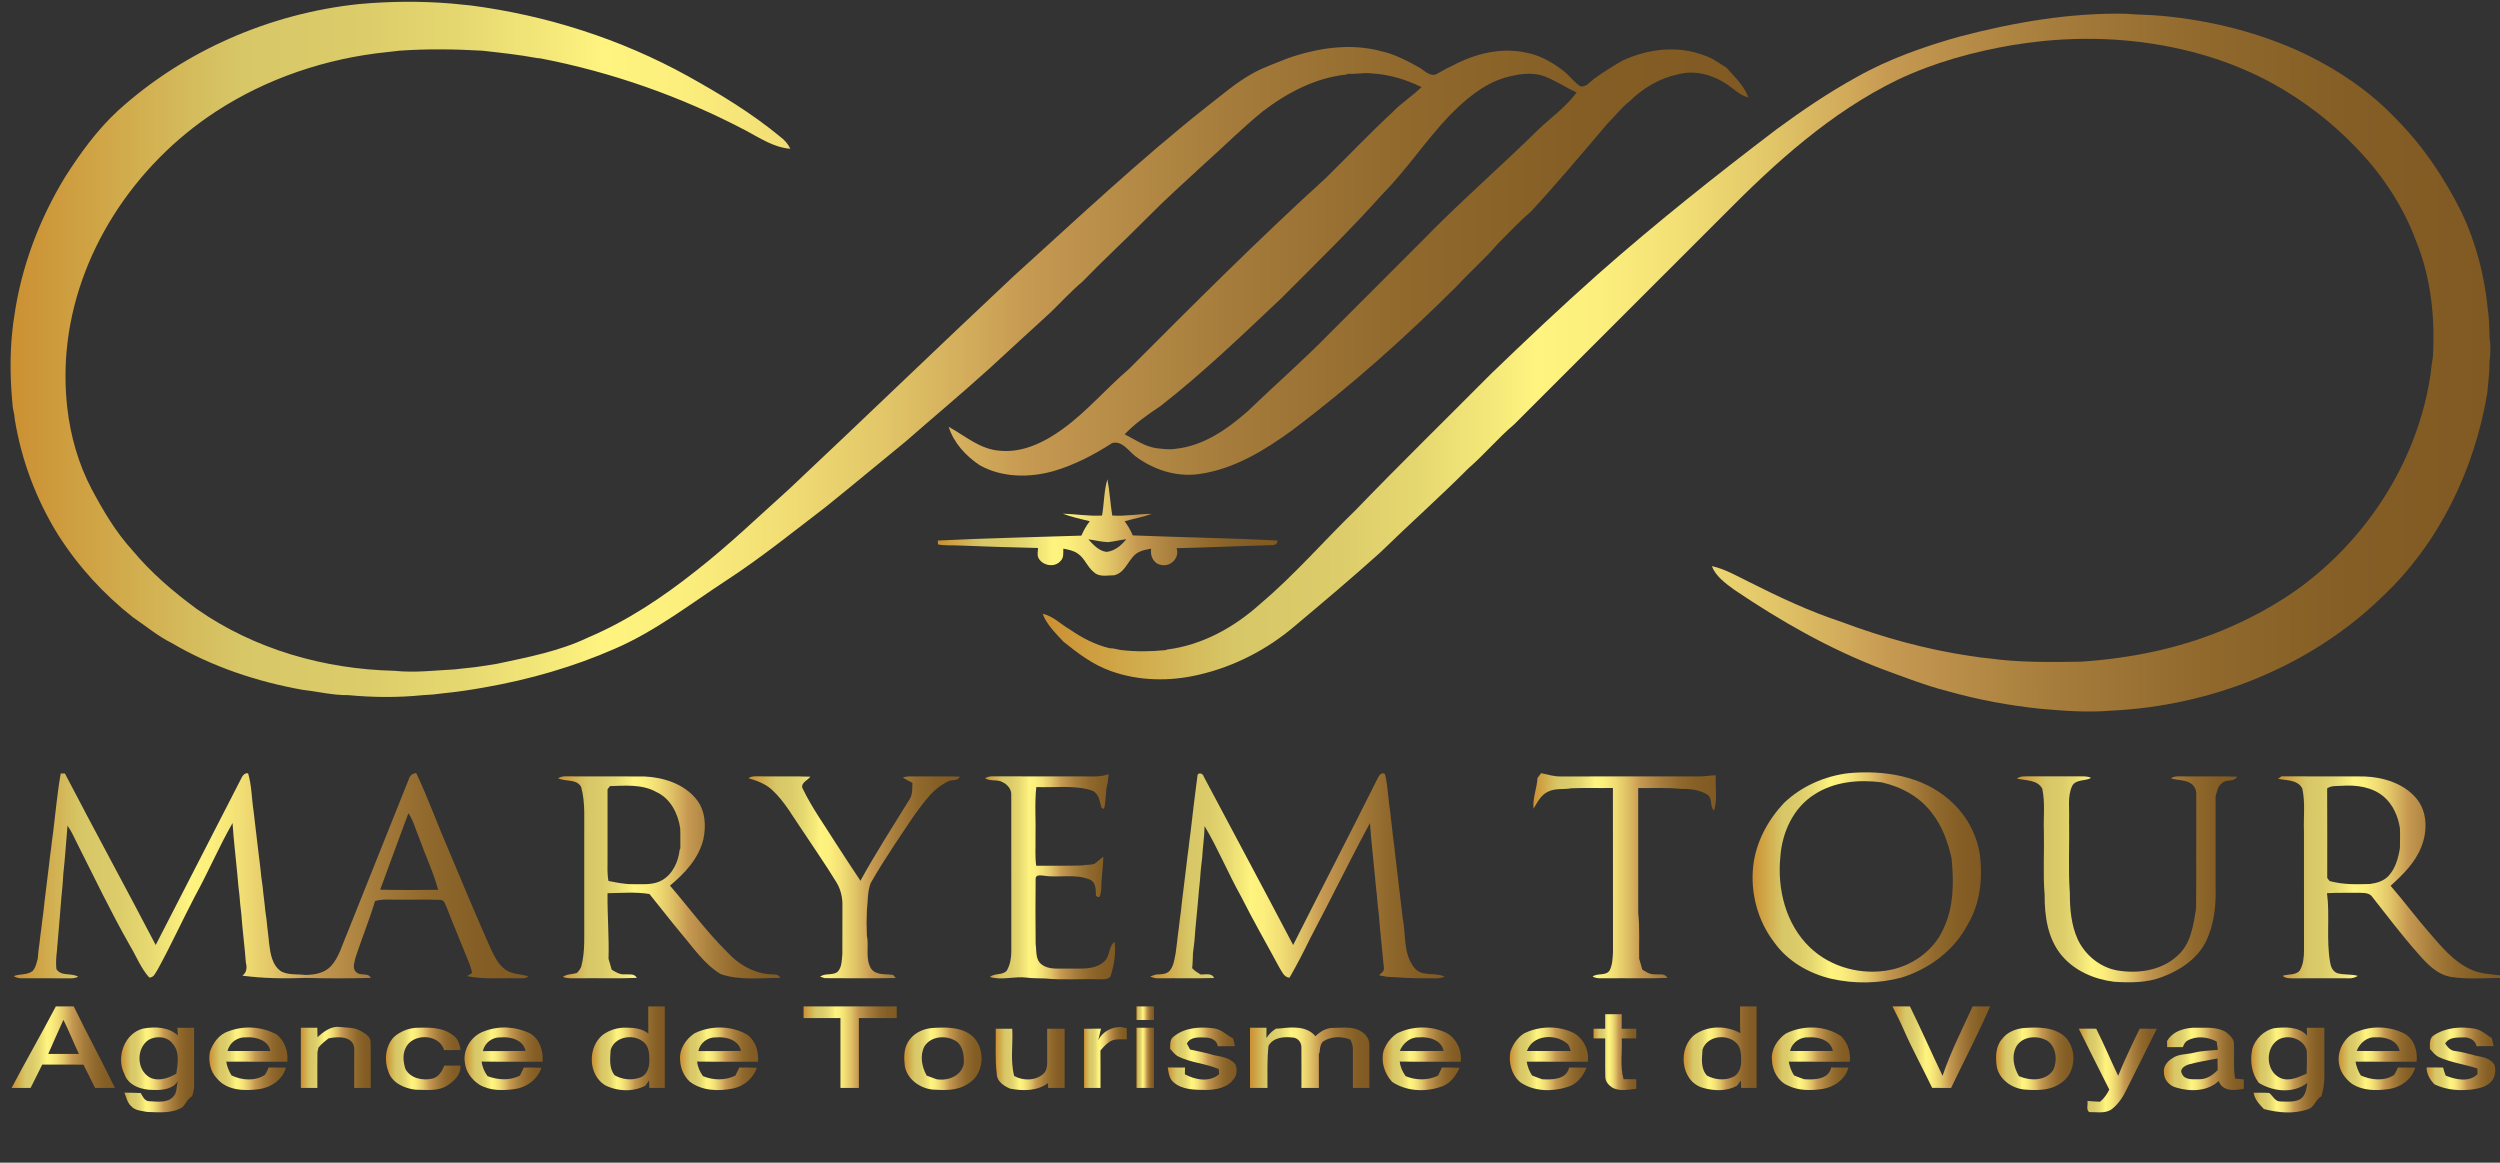 <?xml version="1.0" encoding="utf-8"?>
<!-- Generator: Adobe Illustrator 24.0.2, SVG Export Plug-In . SVG Version: 6.00 Build 0)  -->
<svg version="1.1" id="Layer_1" xmlns="http://www.w3.org/2000/svg" xmlns:xlink="http://www.w3.org/1999/xlink" x="0px" y="0px"
	 viewBox="0 0 1288 599" style="enable-background:new 0 0 1288 599;" xml:space="preserve">
<rect x="0" y="0" width="1288" height="599" fill="#333333" stroke="none"/>
<style type="text/css">
	.st0{fill:url(#SVGID_1_);}
	.st1{fill:url(#SVGID_2_);}
	.st2{fill:url(#SVGID_3_);}
	.st3{fill:url(#SVGID_4_);}
	.st4{fill:url(#SVGID_5_);}
	.st5{fill:url(#SVGID_6_);}
	.st6{fill:url(#SVGID_7_);}
	.st7{fill:url(#SVGID_8_);}
	.st8{fill:url(#SVGID_9_);}
	.st9{fill:url(#SVGID_10_);}
	.st10{fill:url(#SVGID_11_);}
	.st11{fill:url(#SVGID_12_);}
	.st12{fill:url(#SVGID_13_);}
	.st13{fill:url(#SVGID_14_);}
	.st14{fill:url(#SVGID_15_);}
	.st15{fill:url(#SVGID_16_);}
	.st16{fill:url(#SVGID_17_);}
	.st17{fill:url(#SVGID_18_);}
	.st18{fill:url(#SVGID_19_);}
	.st19{fill:url(#SVGID_20_);}
	.st20{fill:url(#SVGID_21_);}
	.st21{fill:url(#SVGID_22_);}
	.st22{fill:url(#SVGID_23_);}
	.st23{fill:url(#SVGID_24_);}
	.st24{fill:url(#SVGID_25_);}
	.st25{fill:url(#SVGID_26_);}
	.st26{fill:url(#SVGID_27_);}
	.st27{fill:url(#SVGID_28_);}
	.st28{fill:url(#SVGID_29_);}
	.st29{fill:url(#SVGID_30_);}
	.st30{fill:url(#SVGID_31_);}
	.st31{fill:url(#SVGID_32_);}
	.st32{fill:url(#SVGID_33_);}
	.st33{fill:url(#SVGID_34_);}
	.st34{fill:url(#SVGID_35_);}
	.st35{fill:url(#SVGID_36_);}
	.st36{fill:url(#SVGID_37_);}
	.st37{fill:url(#SVGID_38_);}
	.st38{fill:url(#SVGID_39_);}
	.st39{fill:url(#SVGID_40_);}
</style>
<g>
	<g>
		<linearGradient id="SVGID_1_" gradientUnits="userSpaceOnUse" x1="5.446" y1="179.994" x2="900.77" y2="179.994">
			<stop  offset="0" style="stop-color:#CB9032"/>
			<stop  offset="0.132" style="stop-color:#D7C767"/>
			<stop  offset="0.194" style="stop-color:#DBCB69"/>
			<stop  offset="0.257" style="stop-color:#E5D770"/>
			<stop  offset="0.319" style="stop-color:#F7EB7B"/>
			<stop  offset="0.341" style="stop-color:#FFF480"/>
			<stop  offset="0.385" style="stop-color:#FCEF7D"/>
			<stop  offset="0.441" style="stop-color:#F2DF75"/>
			<stop  offset="0.503" style="stop-color:#E2C668"/>
			<stop  offset="0.57" style="stop-color:#CCA256"/>
			<stop  offset="0.583" style="stop-color:#C79A52"/>
			<stop  offset="0.598" style="stop-color:#C2964F"/>
			<stop  offset="0.701" style="stop-color:#A57C3B"/>
			<stop  offset="0.802" style="stop-color:#91692D"/>
			<stop  offset="0.903" style="stop-color:#845E25"/>
			<stop  offset="1" style="stop-color:#805A22"/>
		</linearGradient>
		<path class="st0" d="M184.6,2.13c15.95-1.48,32.04-1.63,48-0.31c3.33,0.32,6.67,0.62,10,1c39.01,5.09,77.16,17.27,111.62,36.3
			c16.67,9.26,33.09,19.19,47.81,31.38c2.19,1.6,3.98,3.68,5.15,6.14c-8.4-0.6-15.66-5.51-22.9-9.37
			c-33.23-17.49-69.03-30.1-105.91-37.2c-0.43-0.04-1.28-0.13-1.71-0.17c-9.36-1.71-18.81-2.76-28.26-3.79
			c-14.25-0.82-28.56-0.99-42.8,0.01c-2.05,0.33-4.13,0.43-6.19,0.72c-31.26,3.2-61.95,13.48-88.29,30.7
			c-41.8,27.3-72.33,73.14-76.81,123.37c-0.85,9.65-0.74,19.36,0.33,28.99c1.65,14.65,5.73,29.03,12.6,42.11
			c5.92,11.09,12.37,22.07,20.88,31.4c9.67,11.65,21.25,21.55,33.43,30.47c29.61,20.68,65.72,30.91,101.64,31.71
			c10.39,1.12,20.82-0.2,31.21-0.73c2.05-0.32,4.13-0.41,6.19-0.69c5.21-0.45,10.35-1.42,15.51-2.19
			c15.86-3.41,32.03-6.44,46.77-13.49c20.2-8.53,38.58-20.81,55.7-34.4c16.8-13.1,32.15-27.91,47.99-42.13
			c38.65-36.31,76.75-73.2,115.44-109.47c32.75-29.61,64.92-59.96,99.57-87.4c7.82-5.99,15.25-12.62,23.94-17.36
			c5.72-3.21,11.98-5.22,18.01-7.73c15.28-5.31,32.15-7.93,48-3.64c6.88,1.48,13.16,4.82,19.28,8.19c2.82,1.5,5.29,4.74,8.83,3.86
			c2.95-1.56,5.81-3.33,8.88-4.68c11.39-6.09,24.88-9.46,37.71-6.62c7.02,1.27,13.37,4.88,18.99,9.17c3.27,2.43,5.57,5.97,9.01,8.19
			c2.99,0.55,4.9-2.27,7.01-3.86c4.64-3.39,9.54-6.42,14.52-9.3c13.07-6.19,28.69-8.07,42.38-2.72c4.17,1.31,7.64,4.03,11.34,6.25
			c4.21,4.78,9.05,9.22,11.3,15.37c-4.68-1.16-7.92-4.91-11.91-7.33c-7.1-4.58-16.02-6.83-24.32-4.59
			c-9.49,1.97-18.11,7.12-24.98,13.88c-4.3,3.32-7.51,7.73-11.38,11.49c-13.03,15.3-25.93,30.72-39.56,45.48
			c-5.96,5.02-11.23,10.79-16.77,16.25c-6.53,7.71-14.23,14.32-21.05,21.76c-26.65,26.53-54.73,51.69-84.8,74.32
			c-14.28,10.42-30,20.09-47.79,22.69c-11.82,1.84-24-2.1-33.42-9.23c-3.46-2.77-6.81-8.09-11.84-6.66
			c-9.32,6.05-19.34,11.23-30.02,14.39c-12.49,3.54-26.53,3.48-38.09-2.93c-7.17-4.74-13.48-11.55-16.09-19.86
			c8.55,4.72,16.41,11.81,26.65,12.35c11.73,1.09,22.89-4.52,32.14-11.22c12.46-9.04,22.41-20.91,34.08-30.87
			c33.31-33.38,66.63-66.75,101.5-98.48c11.44-11.24,22.47-22.91,34.24-33.79c4.57-4.83,10.31-8.33,15.01-13.02
			c-8.08-3.91-16.78-6.55-25.77-7.04c-4.03-0.55-8.07,0.56-12.12,0.19l-0.85,0.42c-15.88,1.64-30.45,9.34-42.99,18.89
			c-10.43,8.49-19.95,18.01-29.98,26.96c-10.03,9.25-20.2,18.35-29.78,28.08c-10.94,11.07-22.39,21.59-33.22,32.78
			c-5.79,4.87-10.89,10.46-16.31,15.73c-10.6,9.73-21.24,19.41-31.8,29.18c-14.09,12.74-28.68,24.92-42.97,37.44
			c-13.69,11.19-27.27,22.5-41.04,33.6c-16.82,12.86-33.32,26.2-51.07,37.78c-18.87,12.34-36.86,26.36-57.68,35.36
			c-21.44,9.41-44.13,15.89-67.18,19.94c-6.98,1.24-13.98,2.32-21.02,3c-3.64,0.53-7.31,0.85-10.98,1
			c-12.7,1.29-25.54,1.17-38.23-0.03c-7.86,0.12-15.52-1.84-23.3-2.7c-23.66-4.22-46.88-11.94-67.64-24.16
			c-7.18-3.55-13.29-8.78-19.9-13.21c-15.11-11.88-28.27-26.27-38.59-42.5c-11.29-18.16-18.96-38.58-22.37-59.7
			c-0.04-0.43-0.12-1.3-0.16-1.73c-0.29-1.4-0.54-2.8-0.82-4.2c-1.31-12.96-1.64-26.04-0.28-39.01c0.26-2.69,0.59-5.36,1.04-8.02
			c3.63-25.47,12.91-50.01,26.31-71.92c7.78-12.18,16.36-23.98,26.98-33.84C94.69,26.19,138.93,6.99,184.6,2.13z M775.15,40.07
			c-11.4,3.47-20.6,11.53-28.77,19.88c-12.18,12.91-22.01,27.85-34.51,40.48c-16.5,18.45-34.28,35.68-51.73,53.22
			c-20.26,19.08-40.32,38.47-62.32,55.6c-6.49,4.33-12.96,8.83-18.39,14.49c5.31,2.75,10.4,6.33,16.46,7.19
			c3.21,0.31,6.47,0.87,9.71,0.29c14.22-1.42,26.47-9.92,36.95-19.1c13.92-13.43,28.54-26.12,42.07-39.97
			c15.68-15.67,31.35-31.34,47.03-47.02c19.67-20.37,41.11-38.87,61.27-58.72c6.55-6.15,13.98-11.47,19.36-18.76
			c-5.5-2.53-10.57-5.95-16.2-8.2C789.32,36.86,781.9,38.15,775.15,40.07z"/>
	</g>
	<linearGradient id="SVGID_2_" gradientUnits="userSpaceOnUse" x1="537.16" y1="186.811" x2="1283.071" y2="186.811">
		<stop  offset="0" style="stop-color:#CB9032"/>
		<stop  offset="0.132" style="stop-color:#D7C767"/>
		<stop  offset="0.194" style="stop-color:#DBCB69"/>
		<stop  offset="0.257" style="stop-color:#E5D770"/>
		<stop  offset="0.319" style="stop-color:#F7EB7B"/>
		<stop  offset="0.341" style="stop-color:#FFF480"/>
		<stop  offset="0.385" style="stop-color:#FCEF7D"/>
		<stop  offset="0.441" style="stop-color:#F2DF75"/>
		<stop  offset="0.503" style="stop-color:#E2C668"/>
		<stop  offset="0.57" style="stop-color:#CCA256"/>
		<stop  offset="0.583" style="stop-color:#C79A52"/>
		<stop  offset="0.598" style="stop-color:#C2964F"/>
		<stop  offset="0.701" style="stop-color:#A57C3B"/>
		<stop  offset="0.802" style="stop-color:#91692D"/>
		<stop  offset="0.903" style="stop-color:#845E25"/>
		<stop  offset="1" style="stop-color:#805A22"/>
	</linearGradient>
	<path class="st1" d="M1009.48,18.87c27.94-7.33,56.7-12.33,85.66-11.79c6.07,0.53,12.18,0.51,18.26,1.05
		c25.81,2.39,51.39,8.74,74.81,19.97c16.85,8.25,32.66,18.94,45.66,32.54c14.17,14.11,25.46,30.93,34.35,48.79
		c7.38,15.52,11.76,32.4,13.44,49.48c0.75,4.95,0.87,9.96,0.95,14.96c0.62,4.04,0.61,8.22,0,12.26c0.08,5.63-0.71,11.2-1.23,16.8
		c-6.66,39.33-24.91,77.25-54.22,104.69c-37.07,35.99-88.2,56.11-139.54,58.51c-12.05,1.04-24.19,0.1-36.22-0.95
		c-16.18-1.68-32.24-4.67-47.91-9.07c-11.53-2.93-22.59-7.33-33.75-11.39c-27.04-10.29-52.32-24.69-76.24-40.87
		c-4.51-3.33-9.43-6.78-11.58-12.19c6.73,1.46,12.72,4.98,18.85,7.98c15.62,7.89,31.52,15.38,48.18,20.84
		c21.24,8,43.22,14.04,65.68,17.41c0.43,0.06,1.3,0.18,1.73,0.24c2.66,0.44,5.35,0.8,8.05,1.03c15.9,2.22,31.97,2,47.98,1.73
		c24.87-1.7,49.67-6.62,72.76-16.19c17.77-7.42,34.76-17.06,49.41-29.65c30.62-26.09,52.16-63.17,57.8-103.14
		c0.26-2.68,0.57-5.37,1.06-8.02c1.22-20.13-0.96-40.75-8.59-59.57c-6.63-17.94-17.4-34.26-30.69-47.97
		c-12.61-13.3-27.34-24.57-43.38-33.42c-23.41-12.79-49.68-19.82-76.17-22.12c-13.98-1.2-28.04-1.05-42,0.33
		c-4.42,0.6-8.86,0.95-13.25,1.74c-0.42,0.06-1.28,0.17-1.71,0.22c-20.61,3.45-41,9.01-59.92,17.99
		c-34.35,16.67-62.97,42.63-89.58,69.56c-36.02,36-72.01,72.03-108.04,108.01c-8.27,6.98-15.21,15.37-23.39,22.46
		c-14.83,14.89-30.55,28.84-45.58,43.51c-14.24,12.83-28.91,25.19-43.59,37.52c-14.34,12.34-31.62,21.31-50.08,25.52
		c-14.85,3.47-30.79,3.24-45.22-1.97c-9.08-3.22-16.89-9.08-24.3-15.08c-4.08-4.4-8.57-8.67-10.77-14.4
		c5.42,1.16,9.31,5.36,13.96,8.05c6.26,4.32,13.08,7.9,20.52,9.69c0.44,0.03,1.31,0.09,1.75,0.11c1.39,0.27,2.78,0.55,4.19,0.83
		c7.61,0.91,15.31,0.8,22.94,0.04l0.86-0.32c18.11-2.28,34.69-11.52,48.07-23.65c17.51-14.78,32.47-32.18,48.9-48.1
		c22.91-23.74,46.53-46.82,69.79-70.24c18.01-17.34,36.17-34.53,54.87-51.14c29.74-26.28,60.83-50.98,92.42-74.99
		c13.16-9.67,26.71-18.85,41.02-26.73C973.05,30.38,991.18,24.03,1009.48,18.87z"/>
	<g>
		<linearGradient id="SVGID_3_" gradientUnits="userSpaceOnUse" x1="483.16" y1="271.771" x2="658.113" y2="271.771">
			<stop  offset="0" style="stop-color:#CB9032"/>
			<stop  offset="0.132" style="stop-color:#D7C767"/>
			<stop  offset="0.194" style="stop-color:#DBCB69"/>
			<stop  offset="0.257" style="stop-color:#E5D770"/>
			<stop  offset="0.319" style="stop-color:#F7EB7B"/>
			<stop  offset="0.341" style="stop-color:#FFF480"/>
			<stop  offset="0.385" style="stop-color:#FCEF7D"/>
			<stop  offset="0.441" style="stop-color:#F2DF75"/>
			<stop  offset="0.503" style="stop-color:#E2C668"/>
			<stop  offset="0.57" style="stop-color:#CCA256"/>
			<stop  offset="0.583" style="stop-color:#C79A52"/>
			<stop  offset="0.598" style="stop-color:#C2964F"/>
			<stop  offset="0.701" style="stop-color:#A57C3B"/>
			<stop  offset="0.802" style="stop-color:#91692D"/>
			<stop  offset="0.903" style="stop-color:#845E25"/>
			<stop  offset="1" style="stop-color:#805A22"/>
		</linearGradient>
		<path class="st2" d="M567.77,265.6c1.11-6.18,0.96-12.63,2.76-18.66c1.22,6.16,1.49,12.46,2.51,18.66
			c6.8,0.49,13.57-0.88,20.37-0.85c-4.56,1.6-9.33,2.49-13.98,3.8c1.66,2.27,3.09,4.7,4.19,7.29c24.82,1,49.68,1.34,74.49,2.64
			c0.11,3-3.15,2.27-5.14,2.45c-15.6,0.41-31.19,1.16-46.79,1.49c1.75,4.92-3.07,9.78-7.98,8.63c-3.89-0.62-5.79-4.75-5.12-8.37
			c-1.92,0.38-3.87,0.65-5.66,1.45c-5.99,2.33-6.83,10.75-13.36,12.25c-3.46-0.01-7.64,1.1-10.43-1.55
			c-3.44-2.63-4.73-7.21-8.37-9.62c-2.16-1.59-4.88-2.01-7.44-2.56c-0.08,2.13,0.35,4.67-1.38,6.32c-3,3.67-9.53,2.53-11.49-1.65
			c-0.72-1.58-0.17-3.35-0.16-4.99c-13.61-0.32-27.22-0.71-40.82-1.29c-3.56-0.2-7.19,0.19-10.7-0.55c-0.02-0.5-0.08-1.5-0.11-2
			c24.63-1.21,49.31-1.74,73.96-2.53c1.17-2.62,2.55-5.16,4.34-7.41c-4.66-1.19-9.41-2.15-13.9-3.9
			C554.3,264.84,561.01,266.02,567.77,265.6z M560.72,277.88c2.55,2.74,5.4,5.98,9.34,6.46c4.18-0.4,7.69-3.32,10.18-6.54
			c-3.12,0.4-6.17,1.16-9.29,1.52C567.5,279.21,564.13,278.31,560.72,277.88z"/>
	</g>
	<g>
		<linearGradient id="SVGID_4_" gradientUnits="userSpaceOnUse" x1="7.07" y1="451.17" x2="272.15" y2="451.17">
			<stop  offset="0" style="stop-color:#CB9032"/>
			<stop  offset="0.132" style="stop-color:#D7C767"/>
			<stop  offset="0.194" style="stop-color:#DBCB69"/>
			<stop  offset="0.257" style="stop-color:#E5D770"/>
			<stop  offset="0.319" style="stop-color:#F7EB7B"/>
			<stop  offset="0.341" style="stop-color:#FFF480"/>
			<stop  offset="0.385" style="stop-color:#FCEF7D"/>
			<stop  offset="0.441" style="stop-color:#F2DF75"/>
			<stop  offset="0.503" style="stop-color:#E2C668"/>
			<stop  offset="0.57" style="stop-color:#CCA256"/>
			<stop  offset="0.583" style="stop-color:#C79A52"/>
			<stop  offset="0.598" style="stop-color:#C2964F"/>
			<stop  offset="0.701" style="stop-color:#A57C3B"/>
			<stop  offset="0.802" style="stop-color:#91692D"/>
			<stop  offset="0.903" style="stop-color:#845E25"/>
			<stop  offset="1" style="stop-color:#805A22"/>
		</linearGradient>
		<path class="st3" d="M31.29,398.47c0.54,0.01,1.62,0.03,2.16,0.05c15.37,29.56,31.36,58.8,46.77,88.35
			c14.79-28.92,29.75-57.75,44.51-86.68c0.69-1.11,1.7-2.07,3.11-1.74c1.87,6.28,1.8,12.99,2.81,19.46c0.7,5.65,1.34,11.32,2,16.99
			c0.64,5.67,1.46,11.33,1.99,17.02c0.27,1.71,0.44,3.44,0.72,5.17c0.31,3.95,0.96,7.87,1.28,11.83c0.27,1.71,0.44,3.44,0.72,5.17
			c0.31,3.95,0.97,7.87,1.27,11.83c0.67,5.27,1.5,11.44,6.34,14.61c3.84,1.91,8.3,1.24,12.43,1.77c4.7-0.09,9.76-0.92,13.11-4.55
			c4.22-4.62,5.72-10.89,8.18-16.48c10.66-26.65,21.33-53.3,31.98-79.96c0.47-1.78,1.98-2.9,3.79-3.01
			c6.26,13.32,11.24,27.21,17.12,40.71c6.93,16.63,13.92,33.25,21.24,49.71c1.93,4.09,4.03,8.41,7.86,11.06
			c3.42,2.2,7.66,2.06,11.47,3.16c-1.32,1.5-3.42,0.94-5.15,1.08c-8.8-0.25-17.69,0.66-26.37-1.13c0.85-0.54,1.72-1.06,2.59-1.58
			c-0.58-3.39-2.11-6.48-3.35-9.65c-3.2-8.13-6.68-16.15-9.8-24.32c-0.72-1.42-1.1-3.64-3.07-3.72c-7.33-0.31-14.67-0.03-22.01-0.12
			c-3.92,0.12-7.95-0.49-11.76,0.73c-2.99,9.87-6.9,19.44-10.11,29.23c-0.45,2.3-1.75,5.51,0.37,7.33c2.03,2.29,6.08-0.03,7.57,3.03
			c-11.18,0.28-22.38,0.31-33.56-0.01c-10.88,0.42-21.85,0.27-32.64-1.16c2.33-1.64,2.47-4.28,1.81-6.76
			c-0.61-8.28-1.74-16.52-2.31-24.8c-0.44-3.32-0.75-6.66-1.01-9.99c-0.43-3.33-0.73-6.67-1.01-10c-0.81-9.02-1.95-18.02-2.53-27.06
			c-7.01,12.24-12.52,25.29-19.34,37.64c-6.57,12.55-12.44,25.47-19.28,37.88c-1.1,1.6-1.92,4.21-4.3,4.05
			c-4.29-4.77-6.62-10.88-9.88-16.33c-9.92-17.42-18.56-35.5-27.57-53.39c-1.44-2.89-2.73-5.88-4.66-8.48
			c-0.71,8.23-1.24,16.48-2.14,24.69c-0.24,4-0.53,8.01-0.99,12c-0.67,9.27-1.6,18.53-2.32,27.8c-0.38,3.1-0.6,6.26-0.28,9.37
			c2.54,3.96,7.76,1.75,11.26,3.97c-1.36,0.6-2.78,0.86-4.27,0.78c-8.36-0.05-16.71,0-25.07-0.02c-1.4,0.01-2.7-0.35-3.9-1.1
			c3.12-1.3,6.89-0.43,9.67-2.6c1.68-1.7,2.04-4.16,2.7-6.35c0.16-2.7,0.52-5.39,0.91-8.06c0.29-2.67,0.61-5.33,1-7.98
			c0.29-2.67,0.61-5.34,1-7.99c0.84-8.36,2.07-16.67,2.99-25.01c0.3-2.68,0.62-5.35,1.01-8.01c0.29-2.67,0.61-5.34,1.01-8
			C28.64,418.76,29.5,408.53,31.29,398.47z M210.4,418.98c-4.83,13.12-9.75,26.22-14.52,39.37c9.95,0.3,19.92,0.13,29.87,0.09
			c-2.52-9.28-6.72-18.02-9.93-27.09C214.04,427.22,213.03,422.7,210.4,418.98z"/>
	</g>
	<linearGradient id="SVGID_5_" gradientUnits="userSpaceOnUse" x1="592.54" y1="451.232" x2="744.27" y2="451.232">
		<stop  offset="0" style="stop-color:#CB9032"/>
		<stop  offset="0.132" style="stop-color:#D7C767"/>
		<stop  offset="0.194" style="stop-color:#DBCB69"/>
		<stop  offset="0.257" style="stop-color:#E5D770"/>
		<stop  offset="0.319" style="stop-color:#F7EB7B"/>
		<stop  offset="0.341" style="stop-color:#FFF480"/>
		<stop  offset="0.385" style="stop-color:#FCEF7D"/>
		<stop  offset="0.441" style="stop-color:#F2DF75"/>
		<stop  offset="0.503" style="stop-color:#E2C668"/>
		<stop  offset="0.57" style="stop-color:#CCA256"/>
		<stop  offset="0.583" style="stop-color:#C79A52"/>
		<stop  offset="0.598" style="stop-color:#C2964F"/>
		<stop  offset="0.701" style="stop-color:#A57C3B"/>
		<stop  offset="0.802" style="stop-color:#91692D"/>
		<stop  offset="0.903" style="stop-color:#845E25"/>
		<stop  offset="1" style="stop-color:#805A22"/>
	</linearGradient>
	<path class="st4" d="M616.87,400.18c-0.1-2.62,2.93-1.96,3.37,0.04c15.29,28.9,30.8,57.69,45.99,86.65
		c14.52-28.85,29.38-57.52,43.82-86.41c0.68-1.28,1.99-2.8,3.51-1.61c1.22,4.92,1.48,10.04,2.08,15.07
		c0.26,1.71,0.44,3.44,0.71,5.15c0.32,3.96,0.97,7.88,1.29,11.85c0.27,1.71,0.44,3.44,0.71,5.16c0.63,6.62,1.62,13.2,2.3,19.82
		c0.7,5.66,1.34,11.33,2,17.01c1.76,8.56,0.16,18.64,6.11,25.79c3.87,4.76,10.63,1.99,15.51,4.48c-2.89,1.38-6.17,0.65-9.23,0.82
		c-6.89,0.19-13.75-0.43-20.61-0.76c-1.36-0.26-2.71-0.52-4.04-0.79c1.18-0.99,3.03-2.16,2.57-4.03c-0.8-9.11-1.91-18.2-2.6-27.32
		c-0.45-3.33-0.75-6.67-1.01-10.01c-0.43-3.33-0.74-6.66-1.01-9.99c-0.81-9.02-1.95-18.02-2.53-27.06
		c-10.59,19.58-20.33,39.64-30.76,59.33c-3.33,6.9-6.89,13.69-10.69,20.35c-2.95-0.23-3.95-3.31-5.34-5.42
		c-6.5-12.1-13.37-24.01-19.55-36.28c-6.68-11.94-11.88-24.67-18.87-36.43c-0.1,5.46-0.94,10.87-1.25,16.32
		c-0.31,2.05-0.4,4.13-0.71,6.18c-0.26,3.67-0.55,7.35-0.99,11.01c-0.66,8.61-1.7,17.19-2.29,25.81c-0.32,2.05-0.41,4.14-0.75,6.2
		c-0.11,2.56-0.12,5.14-0.42,7.69c1.23,1.33,2.77,2.28,4.3,3.25c2.39,0.16,5.75-1.02,7.04,1.82c-9.51,0.29-19.04,0.03-28.55,0.15
		c-1.56,0.12-3.06-0.3-4.44-0.98c0.76-0.24,2.27-0.72,3.02-0.97c2.38-0.12,5.18,0.02,6.98-1.85c2.16-2.54,2.52-5.95,3.14-9.09
		c0.22-1.75,0.4-3.49,0.67-5.22c0.29-2.68,0.61-5.35,1-8c0.28-2.68,0.61-5.34,1-7.99c0.84-8.36,2.07-16.67,2.99-25.02
		c0.3-2.67,0.62-5.34,1.01-8c0.29-2.67,0.61-5.34,1-8C614.45,419.32,615.6,409.73,616.87,400.18z"/>
	<linearGradient id="SVGID_6_" gradientUnits="userSpaceOnUse" x1="789.988" y1="451.182" x2="884.103" y2="451.182">
		<stop  offset="0" style="stop-color:#CB9032"/>
		<stop  offset="0.132" style="stop-color:#D7C767"/>
		<stop  offset="0.194" style="stop-color:#DBCB69"/>
		<stop  offset="0.257" style="stop-color:#E5D770"/>
		<stop  offset="0.319" style="stop-color:#F7EB7B"/>
		<stop  offset="0.341" style="stop-color:#FFF480"/>
		<stop  offset="0.385" style="stop-color:#FCEF7D"/>
		<stop  offset="0.441" style="stop-color:#F2DF75"/>
		<stop  offset="0.503" style="stop-color:#E2C668"/>
		<stop  offset="0.57" style="stop-color:#CCA256"/>
		<stop  offset="0.583" style="stop-color:#C79A52"/>
		<stop  offset="0.598" style="stop-color:#C2964F"/>
		<stop  offset="0.701" style="stop-color:#A57C3B"/>
		<stop  offset="0.802" style="stop-color:#91692D"/>
		<stop  offset="0.903" style="stop-color:#845E25"/>
		<stop  offset="1" style="stop-color:#805A22"/>
	</linearGradient>
	<path class="st5" d="M792.11,400.83c0.62-0.84,1.25-1.67,1.88-2.5c3.3,0.69,6.58,1.77,9.99,1.69c23.67-0.03,47.34-0.02,71.02-0.01
		c3.01,0.04,5.98-0.49,9-0.61c-0.41,6.07,0.97,12.39-0.94,18.27c-2.33-2.28-0.62-6.17-3.27-8.16c-4.08-2.66-9.1-3.16-13.85-3.07
		c-7.29-0.79-14.63-0.32-21.94-0.44c0.01,21.49-0.03,42.98,0.02,64.47c0.85,7.79,0.33,15.64,0.49,23.46
		c0.52,1.88,1.05,3.75,1.62,5.63c1.82,1.04,3.64,2.42,5.86,2.39c2.38,0.35,5.68-0.84,7.08,1.87c-10.36,0.41-20.73,0.05-31.08,0.19
		c-2.53-0.08-5.2,0.4-7.49-0.9c2.64-1.96,6.9-0.13,8.82-3.23c1.47-2.88,1.52-6.24,1.69-9.4c-0.04-28.17,0.04-56.34-0.04-84.51
		c-7.12,0.12-14.24-0.13-21.35,0.14c-3.99,0.77-8.31-0.16-12.05,1.75c-3.69,1.65-5.52,5.49-7.49,8.76
		C789.5,411.23,791.84,406.15,792.11,400.83z"/>
	<g>
		<linearGradient id="SVGID_7_" gradientUnits="userSpaceOnUse" x1="902.921" y1="452.03" x2="1020.614" y2="452.03">
			<stop  offset="0" style="stop-color:#CB9032"/>
			<stop  offset="0.132" style="stop-color:#D7C767"/>
			<stop  offset="0.194" style="stop-color:#DBCB69"/>
			<stop  offset="0.257" style="stop-color:#E5D770"/>
			<stop  offset="0.319" style="stop-color:#F7EB7B"/>
			<stop  offset="0.341" style="stop-color:#FFF480"/>
			<stop  offset="0.385" style="stop-color:#FCEF7D"/>
			<stop  offset="0.441" style="stop-color:#F2DF75"/>
			<stop  offset="0.503" style="stop-color:#E2C668"/>
			<stop  offset="0.57" style="stop-color:#CCA256"/>
			<stop  offset="0.583" style="stop-color:#C79A52"/>
			<stop  offset="0.598" style="stop-color:#C2964F"/>
			<stop  offset="0.701" style="stop-color:#A57C3B"/>
			<stop  offset="0.802" style="stop-color:#91692D"/>
			<stop  offset="0.903" style="stop-color:#845E25"/>
			<stop  offset="1" style="stop-color:#805A22"/>
		</linearGradient>
		<path class="st6" d="M919.14,413.65c9.02-8.59,20.87-13.81,33.19-15.31c18.12-1.68,38.02,1.37,52.05,13.82
			c8.36,7.2,14.1,17.43,15.7,28.38c1.46,12.14,0.1,25.03-6.28,35.69c-6.91,13.4-19.84,22.93-34.04,27.39
			c-11.79,3.17-24.42,3.32-36.32,0.64c-11.48-2.71-22.44-9.01-29.34-18.73c-8.59-11.12-12.43-25.71-10.82-39.63
			C904.72,433.73,910.82,422.49,919.14,413.65z M934.86,409.26c-10.89,6.77-16.73,19.6-17.62,32.07
			c-1.7,16.71,2.79,34.86,15.2,46.74c10.84,10.47,27,14.59,41.65,11.59c11.56-2.4,22.14-10.04,27.06-20.91
			c5.49-11.38,5.54-24.4,4.27-36.7c-1.87-8.19-4.72-16.32-9.97-23c-6.19-8.46-15.9-13.71-25.99-15.98
			C957.71,401.53,945,402.65,934.86,409.26z"/>
	</g>
	<linearGradient id="SVGID_8_" gradientUnits="userSpaceOnUse" x1="507.51" y1="451.685" x2="574.479" y2="451.685">
		<stop  offset="0" style="stop-color:#CB9032"/>
		<stop  offset="0.132" style="stop-color:#D7C767"/>
		<stop  offset="0.194" style="stop-color:#DBCB69"/>
		<stop  offset="0.257" style="stop-color:#E5D770"/>
		<stop  offset="0.319" style="stop-color:#F7EB7B"/>
		<stop  offset="0.341" style="stop-color:#FFF480"/>
		<stop  offset="0.385" style="stop-color:#FCEF7D"/>
		<stop  offset="0.441" style="stop-color:#F2DF75"/>
		<stop  offset="0.503" style="stop-color:#E2C668"/>
		<stop  offset="0.57" style="stop-color:#CCA256"/>
		<stop  offset="0.583" style="stop-color:#C79A52"/>
		<stop  offset="0.598" style="stop-color:#C2964F"/>
		<stop  offset="0.701" style="stop-color:#A57C3B"/>
		<stop  offset="0.802" style="stop-color:#91692D"/>
		<stop  offset="0.903" style="stop-color:#845E25"/>
		<stop  offset="1" style="stop-color:#805A22"/>
	</linearGradient>
	<path class="st7" d="M557.05,400c4.71-0.09,9.57,0.57,14.08-1.19c-0.12,1.43-0.26,2.86-0.42,4.29c-1.31,4.44-0.72,9.15-1.87,13.54
		c-1.75,0.11-1.61-1.93-2.01-3.05c-0.59-2.62-1.75-5.63-4.61-6.43c-9.17-2.8-18.88-1.26-28.31-1.68
		c-0.95,8.63-0.16,17.37-0.41,26.04c0.1,4.83-0.32,9.69,0.36,14.49c7.84-0.08,15.68,0.14,23.52-0.12c2.11-0.42,4.32-0.21,6.4-0.8
		c1.62-1.13,3.03-2.54,4.64-3.69c0.01,5.52-1.13,10.98-1,16.52c-0.4,1.55-0.18,6.07-2.77,3.51c-0.12-2.92,0.07-6.89-3.16-8.24
		c-7.5-3.21-15.86-0.79-23.7-2.04c-1.55-0.17-4.41-0.65-4.23,1.76c-0.11,11.15-0.12,22.31,0.01,33.46
		c0.55,3.55-0.21,7.99,3.02,10.47c3.77,2.97,8.92,1.99,13.38,2.17c6.36-0.11,13.76,0.99,18.92-3.62c3.13-2.69,2.1-7.64,5.34-10.15
		c0.7,5.63-0.13,11.4-1.79,16.8c-0.59,3.03-4.17,2.41-6.43,2.48c-9.2-0.29-18.47,0.49-27.64-0.41c-3.11-0.16-6.23-0.01-9.32-0.42
		c-6.33-0.88-12.82,1.54-19.05-0.35c2.51-2.07,6.34-0.76,8.63-3.17c1.72-2.88,2.35-6.34,2.39-9.65c-0.04-27.05-0.01-54.1-0.02-81.15
		c0.11-2.79-2.03-5.24-4.43-6.38c-2.8-1.64-6.34-0.24-9.06-2.08c1.42-0.75,2.93-1.06,4.54-0.93
		C527.05,400.03,542.05,399.99,557.05,400z"/>
	<g>
		<linearGradient id="SVGID_9_" gradientUnits="userSpaceOnUse" x1="287.51" y1="452.025" x2="402.04" y2="452.025">
			<stop  offset="0" style="stop-color:#CB9032"/>
			<stop  offset="0.132" style="stop-color:#D7C767"/>
			<stop  offset="0.194" style="stop-color:#DBCB69"/>
			<stop  offset="0.257" style="stop-color:#E5D770"/>
			<stop  offset="0.319" style="stop-color:#F7EB7B"/>
			<stop  offset="0.341" style="stop-color:#FFF480"/>
			<stop  offset="0.385" style="stop-color:#FCEF7D"/>
			<stop  offset="0.441" style="stop-color:#F2DF75"/>
			<stop  offset="0.503" style="stop-color:#E2C668"/>
			<stop  offset="0.57" style="stop-color:#CCA256"/>
			<stop  offset="0.583" style="stop-color:#C79A52"/>
			<stop  offset="0.598" style="stop-color:#C2964F"/>
			<stop  offset="0.701" style="stop-color:#A57C3B"/>
			<stop  offset="0.802" style="stop-color:#91692D"/>
			<stop  offset="0.903" style="stop-color:#845E25"/>
			<stop  offset="1" style="stop-color:#805A22"/>
		</linearGradient>
		<path class="st8" d="M287.51,400.95c1.41-0.79,2.92-1.11,4.53-0.97c13.32,0.07,26.64-0.03,39.96,0.05
			c9.91,0.46,20.48,3.84,26.85,11.85c4.57,5.73,4.99,13.56,3.54,20.46c-2.37,9.9-9.6,17.62-17.21,23.94
			c9.88,11.45,18.81,23.76,29.63,34.37c5.47,6.04,13.03,10.49,21.23,11.27c2.05,0.3,4.94-0.54,6,1.91
			c-10.24-0.05-20.83,1.41-30.72-1.97c-8.61-5.2-14.19-13.74-20.6-21.22c-5.5-6.58-10.69-13.41-16.12-20.04
			c-7.11-1.19-14.42-0.51-21.6-0.42c-0.14,11.26,0.86,22.48,0.51,33.75c0.52,1.87,1.06,3.75,1.62,5.63
			c2.04,1.25,4.21,2.65,6.73,2.42c2.15,0.18,5-0.6,6.24,1.82c-10.04,0.45-20.09,0.06-30.14,0.21c-2.65-0.07-5.43,0.33-7.95-0.71
			c2.08-1.54,4.76-1.26,7.13-1.98c1-0.9,1.79-2.05,2.31-3.28c2.12-8.01,1.46-16.36,1.55-24.55c0-14.33,0-28.66,0-42.99
			c-0.12-8.4,0.66-16.96-1.62-25.15C296.86,401.07,291.26,402.88,287.51,400.95z M314.24,405c-0.31,0.42-0.93,1.25-1.24,1.66
			c0,11.95,0,23.89,0,35.84c0.03,3.8-0.26,7.63,0.49,11.38c4.11,0.77,8.23,1.71,12.44,1.64c5.13-0.08,10.64,0.64,15.28-2.09
			c5.43-3.22,8.28-9.48,8.94-15.58l0.37-0.84c-0.07-3.44,0.1-6.88-0.08-10.31c-1.1-7.53-4.99-15.31-12.2-18.62
			C330.93,403.95,322.29,404.77,314.24,405z"/>
	</g>
	<linearGradient id="SVGID_10_" gradientUnits="userSpaceOnUse" x1="385.58" y1="451.994" x2="494.47" y2="451.994">
		<stop  offset="0" style="stop-color:#CB9032"/>
		<stop  offset="0.132" style="stop-color:#D7C767"/>
		<stop  offset="0.194" style="stop-color:#DBCB69"/>
		<stop  offset="0.257" style="stop-color:#E5D770"/>
		<stop  offset="0.319" style="stop-color:#F7EB7B"/>
		<stop  offset="0.341" style="stop-color:#FFF480"/>
		<stop  offset="0.385" style="stop-color:#FCEF7D"/>
		<stop  offset="0.441" style="stop-color:#F2DF75"/>
		<stop  offset="0.503" style="stop-color:#E2C668"/>
		<stop  offset="0.57" style="stop-color:#CCA256"/>
		<stop  offset="0.583" style="stop-color:#C79A52"/>
		<stop  offset="0.598" style="stop-color:#C2964F"/>
		<stop  offset="0.701" style="stop-color:#A57C3B"/>
		<stop  offset="0.802" style="stop-color:#91692D"/>
		<stop  offset="0.903" style="stop-color:#845E25"/>
		<stop  offset="1" style="stop-color:#805A22"/>
	</linearGradient>
	<path class="st9" d="M385.58,400.93c1.88-1.34,4.24-0.86,6.39-0.95c8.52,0.13,17.04-0.16,25.55,0.16
		c-1.54,2.01-5.76,3.52-3.71,6.66c4.62,9.57,10.94,18.24,16.56,27.25c4.2,6.64,8.62,13.14,12.93,19.72
		c7.8-14.24,16.64-27.89,25.14-41.72c1.81-2.56,1.59-5.76,1.62-8.73c-1.67-0.86-3.33-1.75-4.92-2.7c2.2-0.89,4.6-0.6,6.92-0.63
		c7.46,0.09,14.94-0.11,22.41,0.11c-0.85,2.36-3.8,1.47-5.66,2.3c-3.85,1.85-7.32,4.5-10.1,7.74c-6.95,7.99-12.41,17.1-18.36,25.83
		c-4.09,6.21-8.09,12.49-11.75,18.96c-1.77,4.56-1.41,9.43-1.98,14.19c-0.2,4.24-0.2,8.5-0.01,12.76c1.2,5.61-0.95,11.83,2.1,17.03
		c2.58,3.77,7.55,2.75,11.41,3.36c0.35,0.4,1.06,1.2,1.41,1.6c-12.23,0.24-24.47,0.14-36.7,0.07c-0.59-0.19-1.75-0.57-2.33-0.76
		c2.62-1.95,6.21-0.54,8.88-2.37c2.46-2.4,2.27-6.12,2.6-9.27c0.07-8.32-0.02-16.65,0.04-24.97c0.12-4.19-0.92-8.44-3.11-12.02
		c-5.38-8.85-11.34-17.32-17.02-25.97c-5.19-7.4-9.49-15.59-16.24-21.73C394.29,403.75,389.88,402.2,385.58,400.93z"/>
	<linearGradient id="SVGID_11_" gradientUnits="userSpaceOnUse" x1="1039.08" y1="453.025" x2="1152.53" y2="453.025">
		<stop  offset="0" style="stop-color:#CB9032"/>
		<stop  offset="0.132" style="stop-color:#D7C767"/>
		<stop  offset="0.194" style="stop-color:#DBCB69"/>
		<stop  offset="0.257" style="stop-color:#E5D770"/>
		<stop  offset="0.319" style="stop-color:#F7EB7B"/>
		<stop  offset="0.341" style="stop-color:#FFF480"/>
		<stop  offset="0.385" style="stop-color:#FCEF7D"/>
		<stop  offset="0.441" style="stop-color:#F2DF75"/>
		<stop  offset="0.503" style="stop-color:#E2C668"/>
		<stop  offset="0.57" style="stop-color:#CCA256"/>
		<stop  offset="0.583" style="stop-color:#C79A52"/>
		<stop  offset="0.598" style="stop-color:#C2964F"/>
		<stop  offset="0.701" style="stop-color:#A57C3B"/>
		<stop  offset="0.802" style="stop-color:#91692D"/>
		<stop  offset="0.903" style="stop-color:#845E25"/>
		<stop  offset="1" style="stop-color:#805A22"/>
	</linearGradient>
	<path class="st10" d="M1039.08,401.12c2-1.49,4.54-1.09,6.89-1.14c8.35,0.04,16.7,0.04,25.06,0c2.11,0.01,4.33-0.21,6.3,0.8
		c-3.05,1.76-7.72,0.59-9.7,4.04c-2.61,5.53-1.35,11.77-1.63,17.66c0.25,12.54-0.51,25.14,0.38,37.64
		c-0.01,8.1,0.7,16.45,4.09,23.91c3.78,7.95,11.29,14.2,20,15.87c10.63,1.88,22.57,0.3,30.89-7.09c7.34-6.03,8.71-16.1,10.06-24.92
		c0.2-19.45,0.01-38.91,0.1-58.36c0.12-2.21-0.77-4.57-2.66-5.8c-3.04-2.16-7.01-1.53-10.39-2.75c1.92-1.33,4.26-0.96,6.47-1
		c9.19,0.12,18.39-0.15,27.59,0.15c-1.49,2.95-5.45,1.22-7.61,3.24c-2.32,1.44-2.62,4.31-3.42,6.68c0,15.83-0.01,31.66,0,47.49
		c0.23,9.29-0.84,18.91-4.92,27.37c-4.47,9.15-13.5,15.03-22.77,18.49c-7.86,2.96-16.37,2.96-24.63,2.4
		c-10.13-1.25-20.22-5.53-26.9-13.44c-7.28-8.59-8.94-20.35-8.89-31.24c-0.9-10.81-0.14-21.73-0.39-32.58
		c-0.29-7.39,0.72-14.92-0.83-22.2C1049.69,401.59,1043.51,402.22,1039.08,401.12z"/>
	<g>
		<linearGradient id="SVGID_12_" gradientUnits="userSpaceOnUse" x1="1173.64" y1="452.022" x2="1288" y2="452.022">
			<stop  offset="0" style="stop-color:#CB9032"/>
			<stop  offset="0.132" style="stop-color:#D7C767"/>
			<stop  offset="0.194" style="stop-color:#DBCB69"/>
			<stop  offset="0.257" style="stop-color:#E5D770"/>
			<stop  offset="0.319" style="stop-color:#F7EB7B"/>
			<stop  offset="0.341" style="stop-color:#FFF480"/>
			<stop  offset="0.385" style="stop-color:#FCEF7D"/>
			<stop  offset="0.441" style="stop-color:#F2DF75"/>
			<stop  offset="0.503" style="stop-color:#E2C668"/>
			<stop  offset="0.57" style="stop-color:#CCA256"/>
			<stop  offset="0.583" style="stop-color:#C79A52"/>
			<stop  offset="0.598" style="stop-color:#C2964F"/>
			<stop  offset="0.701" style="stop-color:#A57C3B"/>
			<stop  offset="0.802" style="stop-color:#91692D"/>
			<stop  offset="0.903" style="stop-color:#845E25"/>
			<stop  offset="1" style="stop-color:#805A22"/>
		</linearGradient>
		<path class="st11" d="M1173.64,401.26c0.45-0.32,1.36-0.97,1.81-1.3c14.2,0.11,28.41-0.02,42.61,0.06
			c9.87,0.38,20.44,3.58,26.94,11.42c5.61,6.8,5.67,16.62,2.6,24.53c-3.1,8.26-9.53,14.6-15.96,20.38
			c6.89,7.94,13.15,16.43,20.09,24.35c6.18,7.14,12.44,14.79,21.26,18.77c4.69,2.22,9.94,2.41,15.01,3.03v1.35
			c-8.18,0.02-16.46,0.74-24.58-0.45c-7.65-0.98-13.15-6.92-17.9-12.45c-8.22-9.21-15.61-19.12-23.27-28.79
			c-1.34-2.09-4.02-2.13-6.23-2.18c-5.72,0.02-11.44-0.09-17.14,0.18c1.54,11.8-0.47,23.78,1.58,35.54
			c0.32,2.29,1.34,4.77,3.68,5.67c3.46,1.01,7.17,0.38,10.65,1.41c-1.47,0.86-3.11,1.35-4.8,1.24c-9.34-0.01-18.68-0.07-28.01,0.01
			c-2.09-0.01-4.32,0.17-6.02-1.29c2.92-1.05,7.13-0.07,9.07-3.05c1.67-3.09,1.99-6.72,1.99-10.17c-0.05-20.33-0.01-40.66-0.02-61
			c-0.3-7.41,0.75-14.98-0.86-22.28C1183.88,401.7,1177.93,402.1,1173.64,401.26z M1206.38,404.85c-2.53,0.2-5.25-0.21-7.43,1.34
			c0.11,15.38,0.03,30.77,0.04,46.15c0.31,0.39,0.91,1.18,1.22,1.57c6.78,1.87,13.85,1.77,20.82,1.51c3.48-0.43,7.13-1.55,9.59-4.2
			c3.59-3.91,4.99-9.21,5.83-14.31c0.03-3.41,0.16-6.81-0.01-10.21c-0.92-6.12-3.58-12.25-8.38-16.31
			C1222.11,405.37,1213.86,404.31,1206.38,404.85z"/>
	</g>
	<g>
		<linearGradient id="SVGID_13_" gradientUnits="userSpaceOnUse" x1="5.98" y1="539.495" x2="59.22" y2="539.495">
			<stop  offset="0" style="stop-color:#CB9032"/>
			<stop  offset="0.132" style="stop-color:#D7C767"/>
			<stop  offset="0.194" style="stop-color:#DBCB69"/>
			<stop  offset="0.257" style="stop-color:#E5D770"/>
			<stop  offset="0.319" style="stop-color:#F7EB7B"/>
			<stop  offset="0.341" style="stop-color:#FFF480"/>
			<stop  offset="0.385" style="stop-color:#FCEF7D"/>
			<stop  offset="0.441" style="stop-color:#F2DF75"/>
			<stop  offset="0.503" style="stop-color:#E2C668"/>
			<stop  offset="0.57" style="stop-color:#CCA256"/>
			<stop  offset="0.583" style="stop-color:#C79A52"/>
			<stop  offset="0.598" style="stop-color:#C2964F"/>
			<stop  offset="0.701" style="stop-color:#A57C3B"/>
			<stop  offset="0.802" style="stop-color:#91692D"/>
			<stop  offset="0.903" style="stop-color:#845E25"/>
			<stop  offset="1" style="stop-color:#805A22"/>
		</linearGradient>
		<path class="st12" d="M28.78,518.49c3.07,0.01,6.14,0.01,9.22,0.01c6.86,14.11,14.38,27.88,21.22,42c-3.4,0-6.81,0-10.22,0
			c-2-4-4-8-6-12c-7.08,0-14.17,0-21.25-0.01c-2,4-4.01,8-5.99,12.01c-3.26,0-6.52,0-9.78-0.01
			C13.42,546.41,21.36,532.59,28.78,518.49z M32.68,525.43c-2.69,5.82-5.23,11.71-7.83,17.57c5.27,0,10.54,0.02,15.82-0.02
			C37.9,537.18,35.55,531.18,32.68,525.43z"/>
	</g>
	<g>
		<linearGradient id="SVGID_14_" gradientUnits="userSpaceOnUse" x1="304.873" y1="540.094" x2="342.5" y2="540.094">
			<stop  offset="0" style="stop-color:#CB9032"/>
			<stop  offset="0.132" style="stop-color:#D7C767"/>
			<stop  offset="0.194" style="stop-color:#DBCB69"/>
			<stop  offset="0.257" style="stop-color:#E5D770"/>
			<stop  offset="0.319" style="stop-color:#F7EB7B"/>
			<stop  offset="0.341" style="stop-color:#FFF480"/>
			<stop  offset="0.385" style="stop-color:#FCEF7D"/>
			<stop  offset="0.441" style="stop-color:#F2DF75"/>
			<stop  offset="0.503" style="stop-color:#E2C668"/>
			<stop  offset="0.57" style="stop-color:#CCA256"/>
			<stop  offset="0.583" style="stop-color:#C79A52"/>
			<stop  offset="0.598" style="stop-color:#C2964F"/>
			<stop  offset="0.701" style="stop-color:#A57C3B"/>
			<stop  offset="0.802" style="stop-color:#91692D"/>
			<stop  offset="0.903" style="stop-color:#845E25"/>
			<stop  offset="1" style="stop-color:#805A22"/>
		</linearGradient>
		<path class="st13" d="M334,518.5c2.83,0,5.66,0,8.5,0c0,14,0,28,0,42c-2.66-0.01-5.32,0-7.97,0c-0.04-1.32-0.06-2.61-0.11-3.91
			c-0.64,0.88-1.26,1.78-1.87,2.7c-6.41,3.45-14.66,3.02-21.03-0.29c-8.56-5.55-8.8-19.48-1.02-25.81c3.56-2.66,8.1-3.94,12.52-3.74
			c3.82,0.02,8.02,0.5,11.02,3.09C333.96,527.86,334.01,523.18,334,518.5z M314.59,541.03c-0.25,4.38-0.91,9.24,2.04,12.93
			c4.03,2.28,8.95,2.84,13.3,1.11c3.42-1.2,4.69-5.29,4.62-8.59c0.05-3.5-0.21-7.86-3.44-9.97
			C325.9,532.45,316.46,534.2,314.59,541.03z"/>
	</g>
	<linearGradient id="SVGID_15_" gradientUnits="userSpaceOnUse" x1="414" y1="539.5" x2="462" y2="539.5">
		<stop  offset="0" style="stop-color:#CB9032"/>
		<stop  offset="0.132" style="stop-color:#D7C767"/>
		<stop  offset="0.194" style="stop-color:#DBCB69"/>
		<stop  offset="0.257" style="stop-color:#E5D770"/>
		<stop  offset="0.319" style="stop-color:#F7EB7B"/>
		<stop  offset="0.341" style="stop-color:#FFF480"/>
		<stop  offset="0.385" style="stop-color:#FCEF7D"/>
		<stop  offset="0.441" style="stop-color:#F2DF75"/>
		<stop  offset="0.503" style="stop-color:#E2C668"/>
		<stop  offset="0.57" style="stop-color:#CCA256"/>
		<stop  offset="0.583" style="stop-color:#C79A52"/>
		<stop  offset="0.598" style="stop-color:#C2964F"/>
		<stop  offset="0.701" style="stop-color:#A57C3B"/>
		<stop  offset="0.802" style="stop-color:#91692D"/>
		<stop  offset="0.903" style="stop-color:#845E25"/>
		<stop  offset="1" style="stop-color:#805A22"/>
	</linearGradient>
	<path class="st14" d="M414,518.5c16,0,32,0,48,0c0,1.99-0.01,3.99,0,6c-6.5,0-13.01-0.01-19.51,0.01c0.01,11.99,0,23.99,0.01,35.99
		c-3.17,0-6.34,0-9.5,0c0-12,0-24,0-36c-6.33,0-12.67,0-19,0C414,522.49,414,520.49,414,518.5z"/>
	<linearGradient id="SVGID_16_" gradientUnits="userSpaceOnUse" x1="585.5" y1="522" x2="594.5" y2="522">
		<stop  offset="0" style="stop-color:#CB9032"/>
		<stop  offset="0.132" style="stop-color:#D7C767"/>
		<stop  offset="0.194" style="stop-color:#DBCB69"/>
		<stop  offset="0.257" style="stop-color:#E5D770"/>
		<stop  offset="0.319" style="stop-color:#F7EB7B"/>
		<stop  offset="0.341" style="stop-color:#FFF480"/>
		<stop  offset="0.385" style="stop-color:#FCEF7D"/>
		<stop  offset="0.441" style="stop-color:#F2DF75"/>
		<stop  offset="0.503" style="stop-color:#E2C668"/>
		<stop  offset="0.57" style="stop-color:#CCA256"/>
		<stop  offset="0.583" style="stop-color:#C79A52"/>
		<stop  offset="0.598" style="stop-color:#C2964F"/>
		<stop  offset="0.701" style="stop-color:#A57C3B"/>
		<stop  offset="0.802" style="stop-color:#91692D"/>
		<stop  offset="0.903" style="stop-color:#845E25"/>
		<stop  offset="1" style="stop-color:#805A22"/>
	</linearGradient>
	<path class="st15" d="M585.5,518.5c3,0,5.99,0,9,0c-0.01,2.33-0.01,4.66,0,7c-3.01,0-6,0-9,0
		C585.5,523.16,585.5,520.83,585.5,518.5z"/>
	<g>
		<linearGradient id="SVGID_17_" gradientUnits="userSpaceOnUse" x1="867.394" y1="540.08" x2="905" y2="540.08">
			<stop  offset="0" style="stop-color:#CB9032"/>
			<stop  offset="0.132" style="stop-color:#D7C767"/>
			<stop  offset="0.194" style="stop-color:#DBCB69"/>
			<stop  offset="0.257" style="stop-color:#E5D770"/>
			<stop  offset="0.319" style="stop-color:#F7EB7B"/>
			<stop  offset="0.341" style="stop-color:#FFF480"/>
			<stop  offset="0.385" style="stop-color:#FCEF7D"/>
			<stop  offset="0.441" style="stop-color:#F2DF75"/>
			<stop  offset="0.503" style="stop-color:#E2C668"/>
			<stop  offset="0.57" style="stop-color:#CCA256"/>
			<stop  offset="0.583" style="stop-color:#C79A52"/>
			<stop  offset="0.598" style="stop-color:#C2964F"/>
			<stop  offset="0.701" style="stop-color:#A57C3B"/>
			<stop  offset="0.802" style="stop-color:#91692D"/>
			<stop  offset="0.903" style="stop-color:#845E25"/>
			<stop  offset="1" style="stop-color:#805A22"/>
		</linearGradient>
		<path class="st16" d="M896.5,518.5c2.83,0,5.66,0,8.5,0c0,14,0,28,0,42c-2.66-0.01-5.31,0-7.96,0c-0.03-0.95-0.08-2.86-0.11-3.81
			c-0.68,0.86-1.34,1.74-1.97,2.63c-5.36,3.07-12.09,2.78-17.82,1.07c-11.49-3.46-12.95-20.87-3.69-27.57
			c6.82-4.51,16.13-4.54,23.18-0.52C896.4,527.7,896.53,523.1,896.5,518.5z M877.14,540.76c-0.31,4.56-1.08,9.75,2.33,13.42
			c3.98,2.08,8.82,2.61,13.03,0.84c3.34-1.28,4.63-5.2,4.55-8.5c0.04-3.41-0.18-7.57-3.16-9.79
			C888.77,532.48,879.3,533.99,877.14,540.76z"/>
	</g>
	<linearGradient id="SVGID_18_" gradientUnits="userSpaceOnUse" x1="975" y1="539.513" x2="1025.28" y2="539.513">
		<stop  offset="0" style="stop-color:#CB9032"/>
		<stop  offset="0.132" style="stop-color:#D7C767"/>
		<stop  offset="0.194" style="stop-color:#DBCB69"/>
		<stop  offset="0.257" style="stop-color:#E5D770"/>
		<stop  offset="0.319" style="stop-color:#F7EB7B"/>
		<stop  offset="0.341" style="stop-color:#FFF480"/>
		<stop  offset="0.385" style="stop-color:#FCEF7D"/>
		<stop  offset="0.441" style="stop-color:#F2DF75"/>
		<stop  offset="0.503" style="stop-color:#E2C668"/>
		<stop  offset="0.57" style="stop-color:#CCA256"/>
		<stop  offset="0.583" style="stop-color:#C79A52"/>
		<stop  offset="0.598" style="stop-color:#C2964F"/>
		<stop  offset="0.701" style="stop-color:#A57C3B"/>
		<stop  offset="0.802" style="stop-color:#91692D"/>
		<stop  offset="0.903" style="stop-color:#845E25"/>
		<stop  offset="1" style="stop-color:#805A22"/>
	</linearGradient>
	<path class="st17" d="M975,518.5c2.99-0.01,5.99,0,9,0c5.81,11.82,11.11,23.89,16.81,35.77c4.17-12.35,10.11-23.93,15.49-35.77
		c2.98,0,5.97-0.01,8.98,0.01c-6.13,14.27-13.41,28.01-20.08,42.02c-3.26-0.04-6.51-0.02-9.75-0.07
		c-4.79-10-10.16-19.71-14.61-29.86C979.06,526.48,977.01,522.5,975,518.5z"/>
	<linearGradient id="SVGID_19_" gradientUnits="userSpaceOnUse" x1="820.992" y1="542.039" x2="843.01" y2="542.039">
		<stop  offset="0" style="stop-color:#CB9032"/>
		<stop  offset="0.132" style="stop-color:#D7C767"/>
		<stop  offset="0.194" style="stop-color:#DBCB69"/>
		<stop  offset="0.257" style="stop-color:#E5D770"/>
		<stop  offset="0.319" style="stop-color:#F7EB7B"/>
		<stop  offset="0.341" style="stop-color:#FFF480"/>
		<stop  offset="0.385" style="stop-color:#FCEF7D"/>
		<stop  offset="0.441" style="stop-color:#F2DF75"/>
		<stop  offset="0.503" style="stop-color:#E2C668"/>
		<stop  offset="0.57" style="stop-color:#CCA256"/>
		<stop  offset="0.583" style="stop-color:#C79A52"/>
		<stop  offset="0.598" style="stop-color:#C2964F"/>
		<stop  offset="0.701" style="stop-color:#A57C3B"/>
		<stop  offset="0.802" style="stop-color:#91692D"/>
		<stop  offset="0.903" style="stop-color:#845E25"/>
		<stop  offset="1" style="stop-color:#805A22"/>
	</linearGradient>
	<path class="st18" d="M827,522.5c2.83-0.01,5.67-0.01,8.51,0.01c-0.02,2.5-0.02,4.99-0.01,7.49c2.48,0,4.99,0,7.49,0
		c0,1.66-0.01,3.32,0.02,4.99c-2.51,0-5.02,0-7.51,0.01c0.43,6.98-1.01,14.2,0.98,21c2.17,0,4.34,0,6.52,0
		c-0.02,1.63-0.01,3.28,0,4.93c-3.94,0.43-8.23,1.41-11.96-0.39c-2.1-1.17-3.99-3.27-3.99-5.79c-0.15-6.59,0.01-13.18-0.06-19.76
		c-2,0-4,0-5.99,0.01c-0.01-1.67-0.01-3.34,0-5c1.99,0,3.99,0,5.99,0.01C826.99,527.5,826.99,525,827,522.5z"/>
	<g>
		<linearGradient id="SVGID_20_" gradientUnits="userSpaceOnUse" x1="62.362" y1="551.216" x2="100.033" y2="551.216">
			<stop  offset="0" style="stop-color:#CB9032"/>
			<stop  offset="0.132" style="stop-color:#D7C767"/>
			<stop  offset="0.194" style="stop-color:#DBCB69"/>
			<stop  offset="0.257" style="stop-color:#E5D770"/>
			<stop  offset="0.319" style="stop-color:#F7EB7B"/>
			<stop  offset="0.341" style="stop-color:#FFF480"/>
			<stop  offset="0.385" style="stop-color:#FCEF7D"/>
			<stop  offset="0.441" style="stop-color:#F2DF75"/>
			<stop  offset="0.503" style="stop-color:#E2C668"/>
			<stop  offset="0.57" style="stop-color:#CCA256"/>
			<stop  offset="0.583" style="stop-color:#C79A52"/>
			<stop  offset="0.598" style="stop-color:#C2964F"/>
			<stop  offset="0.701" style="stop-color:#A57C3B"/>
			<stop  offset="0.802" style="stop-color:#91692D"/>
			<stop  offset="0.903" style="stop-color:#845E25"/>
			<stop  offset="1" style="stop-color:#805A22"/>
		</linearGradient>
		<path class="st19" d="M73.81,529.89c6.1-1.03,13.04-0.9,17.83,3.61c-0.05-0.99-0.16-2.97-0.21-3.97c2.86-0.04,5.71-0.04,8.57-0.03
			c0,9.66-0.01,19.33,0.02,29c0.1,2.15-0.4,4.25-1.03,6.29c-2.35,1.25-3.19,3.93-5.04,5.68c-5.44,3.33-12.11,2.58-18.2,2.4
			c-2.79-0.6-6.12-0.63-8.13-2.94c-2.07-1.79-2.51-4.62-3.54-7c2.8,0.06,5.61,0.05,8.41,0.2c1,1.71,1.96,4.13,4.31,4.22
			c4.17,0.13,9.51,1.15,12.56-2.46c2.29-2.37,1.16-5.94,2.71-8.65c-2.35,4.84-8.31,5.54-13.09,5.3c-5.78,0.07-12.89-2.14-14.87-8.18
			C59.63,544.79,64.08,532.29,73.81,529.89z M76.49,535.78c-6.34,4.39-6.19,15.28,0.54,19.23c4.56,2.4,9.7,0.48,13.83-1.87
			c0.7-5.11,1.92-11.25-1.93-15.44C86.15,533.85,80.37,533.54,76.49,535.78z"/>
	</g>
	<g>
		<linearGradient id="SVGID_21_" gradientUnits="userSpaceOnUse" x1="107.849" y1="545.484" x2="148.125" y2="545.484">
			<stop  offset="0" style="stop-color:#CB9032"/>
			<stop  offset="0.132" style="stop-color:#D7C767"/>
			<stop  offset="0.194" style="stop-color:#DBCB69"/>
			<stop  offset="0.257" style="stop-color:#E5D770"/>
			<stop  offset="0.319" style="stop-color:#F7EB7B"/>
			<stop  offset="0.341" style="stop-color:#FFF480"/>
			<stop  offset="0.385" style="stop-color:#FCEF7D"/>
			<stop  offset="0.441" style="stop-color:#F2DF75"/>
			<stop  offset="0.503" style="stop-color:#E2C668"/>
			<stop  offset="0.57" style="stop-color:#CCA256"/>
			<stop  offset="0.583" style="stop-color:#C79A52"/>
			<stop  offset="0.598" style="stop-color:#C2964F"/>
			<stop  offset="0.701" style="stop-color:#A57C3B"/>
			<stop  offset="0.802" style="stop-color:#91692D"/>
			<stop  offset="0.903" style="stop-color:#845E25"/>
			<stop  offset="1" style="stop-color:#805A22"/>
		</linearGradient>
		<path class="st20" d="M117.7,531.32c7.93-3.05,17.17-2.48,24.65,1.55c4.34,3.14,6.21,8.92,5.69,14.13
			c-10.5-0.03-20.99,0.05-31.49-0.04c0.43,2.54,1.38,4.93,2.75,7.11c5.29,2.51,11.98,3.05,17.07-0.2c0.93-1.16,1.4-2.6,2.05-3.9
			c2.97,0.03,5.93,0.02,8.9,0.07c-1.73,6.31-7.82,10.34-14.07,11.13c-7.38,0.96-16.31,0.7-21.44-5.52
			c-3.51-3.59-4.56-8.95-3.65-13.77C109.71,537.3,112.91,532.82,117.7,531.32z M117.24,541.48c7.34,0.03,14.69,0.04,22.04-0.01
			c-0.96-5.55-7.49-7.42-12.37-7.02C122.47,534.13,118.21,537.08,117.24,541.48z"/>
	</g>
	<linearGradient id="SVGID_22_" gradientUnits="userSpaceOnUse" x1="155" y1="544.759" x2="191.014" y2="544.759">
		<stop  offset="0" style="stop-color:#CB9032"/>
		<stop  offset="0.132" style="stop-color:#D7C767"/>
		<stop  offset="0.194" style="stop-color:#DBCB69"/>
		<stop  offset="0.257" style="stop-color:#E5D770"/>
		<stop  offset="0.319" style="stop-color:#F7EB7B"/>
		<stop  offset="0.341" style="stop-color:#FFF480"/>
		<stop  offset="0.385" style="stop-color:#FCEF7D"/>
		<stop  offset="0.441" style="stop-color:#F2DF75"/>
		<stop  offset="0.503" style="stop-color:#E2C668"/>
		<stop  offset="0.57" style="stop-color:#CCA256"/>
		<stop  offset="0.583" style="stop-color:#C79A52"/>
		<stop  offset="0.598" style="stop-color:#C2964F"/>
		<stop  offset="0.701" style="stop-color:#A57C3B"/>
		<stop  offset="0.802" style="stop-color:#91692D"/>
		<stop  offset="0.903" style="stop-color:#845E25"/>
		<stop  offset="1" style="stop-color:#805A22"/>
	</linearGradient>
	<path class="st21" d="M155,529.5c2.82,0,5.64,0,8.47,0c0.02,1.61,0.06,3.23,0.11,4.86c3.08-2.83,6.93-5.77,11.36-5.29
		c3.51,0.5,7.3,0.07,10.5,1.87c2.45,1.33,5.63,3.03,5.51,6.28c0.14,7.76,0,15.52,0.05,23.28c-2.83,0-5.67-0.01-8.5,0
		c0.02-6.82-0.03-13.65,0.03-20.47c-0.68-6.39-8.5-6.05-13.2-5.07c-1.89,1.41-3.73,2.92-5.25,4.73c-0.14,0.6-0.4,1.8-0.54,2.4
		c-0.1,6.13-0.02,12.27-0.04,18.41c-2.84-0.01-5.67,0-8.5,0C155,550.17,155,539.83,155,529.5z"/>
	<linearGradient id="SVGID_23_" gradientUnits="userSpaceOnUse" x1="198.833" y1="545.504" x2="237.25" y2="545.504">
		<stop  offset="0" style="stop-color:#CB9032"/>
		<stop  offset="0.132" style="stop-color:#D7C767"/>
		<stop  offset="0.194" style="stop-color:#DBCB69"/>
		<stop  offset="0.257" style="stop-color:#E5D770"/>
		<stop  offset="0.319" style="stop-color:#F7EB7B"/>
		<stop  offset="0.341" style="stop-color:#FFF480"/>
		<stop  offset="0.385" style="stop-color:#FCEF7D"/>
		<stop  offset="0.441" style="stop-color:#F2DF75"/>
		<stop  offset="0.503" style="stop-color:#E2C668"/>
		<stop  offset="0.57" style="stop-color:#CCA256"/>
		<stop  offset="0.583" style="stop-color:#C79A52"/>
		<stop  offset="0.598" style="stop-color:#C2964F"/>
		<stop  offset="0.701" style="stop-color:#A57C3B"/>
		<stop  offset="0.802" style="stop-color:#91692D"/>
		<stop  offset="0.903" style="stop-color:#845E25"/>
		<stop  offset="1" style="stop-color:#805A22"/>
	</linearGradient>
	<path class="st22" d="M202.83,534.37c3.55-3.18,8.34-5.02,13.13-4.89c5.9-0.16,12.42-0.08,17.27,3.8c2.68,1.58,3.71,4.76,4.02,7.7
		c-2.81,0.02-5.63,0.01-8.44,0.01c-2.62-8.7-16.72-8.81-20.01-0.67c-1.46,3.26-0.99,7.01,0.03,10.32c2.55,5,9.02,6.25,14.08,5.03
		c3.14-0.81,4.89-3.86,6.01-6.66c2.75-0.01,5.5-0.02,8.25,0c0.43,4.76-3.36,8.19-7.04,10.45c-4.87,2.9-10.74,1.98-16.12,1.95
		c-5.6-0.66-12.01-3.44-13.88-9.23C197.81,546.38,198.54,539.09,202.83,534.37z"/>
	<g>
		<linearGradient id="SVGID_24_" gradientUnits="userSpaceOnUse" x1="239.322" y1="545.478" x2="279.604" y2="545.478">
			<stop  offset="0" style="stop-color:#CB9032"/>
			<stop  offset="0.132" style="stop-color:#D7C767"/>
			<stop  offset="0.194" style="stop-color:#DBCB69"/>
			<stop  offset="0.257" style="stop-color:#E5D770"/>
			<stop  offset="0.319" style="stop-color:#F7EB7B"/>
			<stop  offset="0.341" style="stop-color:#FFF480"/>
			<stop  offset="0.385" style="stop-color:#FCEF7D"/>
			<stop  offset="0.441" style="stop-color:#F2DF75"/>
			<stop  offset="0.503" style="stop-color:#E2C668"/>
			<stop  offset="0.57" style="stop-color:#CCA256"/>
			<stop  offset="0.583" style="stop-color:#C79A52"/>
			<stop  offset="0.598" style="stop-color:#C2964F"/>
			<stop  offset="0.701" style="stop-color:#A57C3B"/>
			<stop  offset="0.802" style="stop-color:#91692D"/>
			<stop  offset="0.903" style="stop-color:#845E25"/>
			<stop  offset="1" style="stop-color:#805A22"/>
		</linearGradient>
		<path class="st23" d="M249.75,531.2c7.5-2.86,16.23-2.33,23.4,1.24c4.94,2.87,6.84,9.12,6.39,14.55
			c-10.47-0.04-20.94,0.11-31.4-0.08c0.29,2.76,1.42,5.28,3.04,7.52c5.38,2,11.48,2.4,16.7-0.29c0.7-1.37,1.37-2.75,2.01-4.14
			c3.01-0.01,6.02-0.03,9.03,0.12c-1.94,5.95-7.51,10.07-13.6,10.95c-6.17,0.87-12.96,0.99-18.48-2.32
			c-3.84-2.58-6.93-6.68-7.35-11.39C238.35,540.45,243.16,533.27,249.75,531.2z M248.78,541.5c7.33-0.03,14.67,0.06,22-0.05
			c-1.11-5.72-7.84-7.5-12.87-6.98C253.6,534.27,249.67,537.29,248.78,541.5z"/>
	</g>
	<g>
		<linearGradient id="SVGID_25_" gradientUnits="userSpaceOnUse" x1="350.341" y1="545.493" x2="390.61" y2="545.493">
			<stop  offset="0" style="stop-color:#CB9032"/>
			<stop  offset="0.132" style="stop-color:#D7C767"/>
			<stop  offset="0.194" style="stop-color:#DBCB69"/>
			<stop  offset="0.257" style="stop-color:#E5D770"/>
			<stop  offset="0.319" style="stop-color:#F7EB7B"/>
			<stop  offset="0.341" style="stop-color:#FFF480"/>
			<stop  offset="0.385" style="stop-color:#FCEF7D"/>
			<stop  offset="0.441" style="stop-color:#F2DF75"/>
			<stop  offset="0.503" style="stop-color:#E2C668"/>
			<stop  offset="0.57" style="stop-color:#CCA256"/>
			<stop  offset="0.583" style="stop-color:#C79A52"/>
			<stop  offset="0.598" style="stop-color:#C2964F"/>
			<stop  offset="0.701" style="stop-color:#A57C3B"/>
			<stop  offset="0.802" style="stop-color:#91692D"/>
			<stop  offset="0.903" style="stop-color:#845E25"/>
			<stop  offset="1" style="stop-color:#805A22"/>
		</linearGradient>
		<path class="st24" d="M357.9,532.31c8.5-4.09,19.15-4.03,27.29,0.92c4.17,3.11,5.79,8.73,5.35,13.76
			c-10.47-0.04-20.93,0.11-31.4-0.08c0.29,2.76,1.42,5.29,3.04,7.53c5.34,2.16,11.49,2.31,16.71-0.3c0.69-1.37,1.36-2.76,2-4.14
			c3.01-0.01,6.02-0.03,9.03,0.12c-1.8,5.36-6.5,9.41-12,10.61c-7.56,1.6-16.22,1.36-22.6-3.49c-3-2.82-4.77-6.9-4.91-11
			C349.8,540.62,353.33,535.29,357.9,532.31z M359.78,541.5c7.33-0.03,14.67,0.06,22-0.06c-1.11-5.66-7.76-7.47-12.77-6.97
			C364.67,534.23,360.68,537.24,359.78,541.5z"/>
	</g>
	<g>
		<linearGradient id="SVGID_26_" gradientUnits="userSpaceOnUse" x1="465.876" y1="545.492" x2="505.712" y2="545.492">
			<stop  offset="0" style="stop-color:#CB9032"/>
			<stop  offset="0.132" style="stop-color:#D7C767"/>
			<stop  offset="0.194" style="stop-color:#DBCB69"/>
			<stop  offset="0.257" style="stop-color:#E5D770"/>
			<stop  offset="0.319" style="stop-color:#F7EB7B"/>
			<stop  offset="0.341" style="stop-color:#FFF480"/>
			<stop  offset="0.385" style="stop-color:#FCEF7D"/>
			<stop  offset="0.441" style="stop-color:#F2DF75"/>
			<stop  offset="0.503" style="stop-color:#E2C668"/>
			<stop  offset="0.57" style="stop-color:#CCA256"/>
			<stop  offset="0.583" style="stop-color:#C79A52"/>
			<stop  offset="0.598" style="stop-color:#C2964F"/>
			<stop  offset="0.701" style="stop-color:#A57C3B"/>
			<stop  offset="0.802" style="stop-color:#91692D"/>
			<stop  offset="0.903" style="stop-color:#845E25"/>
			<stop  offset="1" style="stop-color:#805A22"/>
		</linearGradient>
		<path class="st25" d="M480.24,529.62c7.22-0.44,15.45-0.71,21.15,4.57c6.5,6.45,5.68,19.35-2.54,24.08
			c-5.33,3.75-12.18,3.5-18.38,3.08c-6.58-0.67-13.04-5.29-14.29-12.03c-0.51-4.12-0.6-8.59,1.53-12.31
			C470.23,532.55,475.24,530.02,480.24,529.62z M476.35,538.94c-2.59,4.83-1.46,10.62,1.08,15.21c1.68,0.66,3.38,1.29,5.1,1.88
			c5.81,0.99,12.87-1.68,14.03-8.06c0.16-4.06-0.28-8.79-3.78-11.44C487.78,533.19,479.85,533.63,476.35,538.94z"/>
	</g>
	<linearGradient id="SVGID_27_" gradientUnits="userSpaceOnUse" x1="558.5" y1="544.8" x2="580.51" y2="544.8">
		<stop  offset="0" style="stop-color:#CB9032"/>
		<stop  offset="0.132" style="stop-color:#D7C767"/>
		<stop  offset="0.194" style="stop-color:#DBCB69"/>
		<stop  offset="0.257" style="stop-color:#E5D770"/>
		<stop  offset="0.319" style="stop-color:#F7EB7B"/>
		<stop  offset="0.341" style="stop-color:#FFF480"/>
		<stop  offset="0.385" style="stop-color:#FCEF7D"/>
		<stop  offset="0.441" style="stop-color:#F2DF75"/>
		<stop  offset="0.503" style="stop-color:#E2C668"/>
		<stop  offset="0.57" style="stop-color:#CCA256"/>
		<stop  offset="0.583" style="stop-color:#C79A52"/>
		<stop  offset="0.598" style="stop-color:#C2964F"/>
		<stop  offset="0.701" style="stop-color:#A57C3B"/>
		<stop  offset="0.802" style="stop-color:#91692D"/>
		<stop  offset="0.903" style="stop-color:#845E25"/>
		<stop  offset="1" style="stop-color:#805A22"/>
	</linearGradient>
	<path class="st26" d="M565.8,535.94c2.11-4.39,6.71-6.75,11.47-6.84c0.81,0.14,2.43,0.43,3.24,0.58c-0.02,1.93-0.02,3.86-0.01,5.8
		c-2.81,0.1-5.81-0.44-8.39,0.96c-2.02,1.23-3.67,2.98-5.15,4.81c0.09,6.41,0.02,12.83,0.04,19.25c-2.84,0-5.67,0-8.5,0
		c0-10.17,0-20.33,0-30.49c2.91-0.01,5.82,0,8.74-0.05C566.86,531.97,566.28,533.94,565.8,535.94z"/>
	<linearGradient id="SVGID_28_" gradientUnits="userSpaceOnUse" x1="585.5" y1="545" x2="594.5" y2="545">
		<stop  offset="0" style="stop-color:#CB9032"/>
		<stop  offset="0.132" style="stop-color:#D7C767"/>
		<stop  offset="0.194" style="stop-color:#DBCB69"/>
		<stop  offset="0.257" style="stop-color:#E5D770"/>
		<stop  offset="0.319" style="stop-color:#F7EB7B"/>
		<stop  offset="0.341" style="stop-color:#FFF480"/>
		<stop  offset="0.385" style="stop-color:#FCEF7D"/>
		<stop  offset="0.441" style="stop-color:#F2DF75"/>
		<stop  offset="0.503" style="stop-color:#E2C668"/>
		<stop  offset="0.57" style="stop-color:#CCA256"/>
		<stop  offset="0.583" style="stop-color:#C79A52"/>
		<stop  offset="0.598" style="stop-color:#C2964F"/>
		<stop  offset="0.701" style="stop-color:#A57C3B"/>
		<stop  offset="0.802" style="stop-color:#91692D"/>
		<stop  offset="0.903" style="stop-color:#845E25"/>
		<stop  offset="1" style="stop-color:#805A22"/>
	</linearGradient>
	<path class="st27" d="M585.5,529.5c3,0,5.99,0,9,0c0,10.33,0,20.67,0,31c-3.01,0-6,0-9,0C585.5,550.17,585.5,539.83,585.5,529.5z"
		/>
	<linearGradient id="SVGID_29_" gradientUnits="userSpaceOnUse" x1="601.62" y1="545.475" x2="637.103" y2="545.475">
		<stop  offset="0" style="stop-color:#CB9032"/>
		<stop  offset="0.132" style="stop-color:#D7C767"/>
		<stop  offset="0.194" style="stop-color:#DBCB69"/>
		<stop  offset="0.257" style="stop-color:#E5D770"/>
		<stop  offset="0.319" style="stop-color:#F7EB7B"/>
		<stop  offset="0.341" style="stop-color:#FFF480"/>
		<stop  offset="0.385" style="stop-color:#FCEF7D"/>
		<stop  offset="0.441" style="stop-color:#F2DF75"/>
		<stop  offset="0.503" style="stop-color:#E2C668"/>
		<stop  offset="0.57" style="stop-color:#CCA256"/>
		<stop  offset="0.583" style="stop-color:#C79A52"/>
		<stop  offset="0.598" style="stop-color:#C2964F"/>
		<stop  offset="0.701" style="stop-color:#A57C3B"/>
		<stop  offset="0.802" style="stop-color:#91692D"/>
		<stop  offset="0.903" style="stop-color:#845E25"/>
		<stop  offset="1" style="stop-color:#805A22"/>
	</linearGradient>
	<path class="st28" d="M604.62,534.1c5.72-4.81,13.81-5.23,20.91-4.28c3.81,0.46,6.38,3.57,9.73,5.11c0.35,1.34,0.68,2.68,0.99,4.04
		c-2.95,0.03-5.89,0.02-8.83,0.06c-0.39-3.1-3.38-4.4-6.15-4.49c-3.42-0.1-7.98-0.53-9.79,3.11c0.54,1.01,1.08,2.03,1.63,3.06
		c4.15,0.97,8.36,1.67,12.44,2.95c3.87,0.7,8.28,1.39,10.91,4.65c1,2.41,0.92,5.55-0.85,7.61c-3.24,4.58-9.35,5.65-14.59,5.62
		c-5.51-0.05-11.75-0.04-16.2-3.79c-2.42-1.82-2.73-5.05-3.2-7.79c2.96,0.05,5.93,0.04,8.9,0.05c-0.02,0.87-0.05,2.6-0.07,3.46
		c5.28,2.87,12.78,4.33,17.64-0.06c-0.05-0.65-0.14-1.95-0.18-2.6c-6.86-3.06-14.72-3.2-21.39-6.8c-1.45-0.96-2.5-2.37-3.64-3.63
		C602.92,538.21,602.62,535.56,604.62,534.1z"/>
	<linearGradient id="SVGID_30_" gradientUnits="userSpaceOnUse" x1="644" y1="544.933" x2="705.504" y2="544.933">
		<stop  offset="0" style="stop-color:#CB9032"/>
		<stop  offset="0.132" style="stop-color:#D7C767"/>
		<stop  offset="0.194" style="stop-color:#DBCB69"/>
		<stop  offset="0.257" style="stop-color:#E5D770"/>
		<stop  offset="0.319" style="stop-color:#F7EB7B"/>
		<stop  offset="0.341" style="stop-color:#FFF480"/>
		<stop  offset="0.385" style="stop-color:#FCEF7D"/>
		<stop  offset="0.441" style="stop-color:#F2DF75"/>
		<stop  offset="0.503" style="stop-color:#E2C668"/>
		<stop  offset="0.57" style="stop-color:#CCA256"/>
		<stop  offset="0.583" style="stop-color:#C79A52"/>
		<stop  offset="0.598" style="stop-color:#C2964F"/>
		<stop  offset="0.701" style="stop-color:#A57C3B"/>
		<stop  offset="0.802" style="stop-color:#91692D"/>
		<stop  offset="0.903" style="stop-color:#845E25"/>
		<stop  offset="1" style="stop-color:#805A22"/>
	</linearGradient>
	<path class="st29" d="M644,529.5c2.83,0,5.66,0,8.5,0c-0.01,1.75-0.03,3.51-0.04,5.27c1.3-1.93,2.9-3.62,4.92-4.81
		c0.49-0.02,1.46-0.07,1.95-0.1c6.29-0.74,13.86-1.41,18.4,4c2.41-2.42,5.51-4.25,9.01-4.29c4.8,0.03,10.09-0.95,14.41,1.74
		c2.53,1.41,4.44,4.08,4.34,7.07c0.04,7.37-0.02,14.74,0.01,22.12c-2.84-0.01-5.67,0-8.5,0c-0.02-6.67,0.02-13.34,0-20
		c0.09-1.71-0.62-3.27-1.17-4.83c-4.44-1.86-9.88-1.85-14.01,0.79c-1.68,1.34-1.75,3.7-1.95,5.68l-0.4,0.85
		c0.05,5.83,0.01,11.67,0.03,17.51c-3.01,0-6,0-9,0c-0.03-6.98,0.06-13.97-0.02-20.94c0.03-2.33-1.52-4.47-3.83-4.95
		c-4.7-0.6-10.4-0.44-13.11,4.15c-0.82,7.22-0.48,14.49-0.54,21.74c-3.01,0-6,0-9,0C644,550.17,644,539.83,644,529.5z"/>
	<g>
		<linearGradient id="SVGID_31_" gradientUnits="userSpaceOnUse" x1="712.332" y1="545.507" x2="752.652" y2="545.507">
			<stop  offset="0" style="stop-color:#CB9032"/>
			<stop  offset="0.132" style="stop-color:#D7C767"/>
			<stop  offset="0.194" style="stop-color:#DBCB69"/>
			<stop  offset="0.257" style="stop-color:#E5D770"/>
			<stop  offset="0.319" style="stop-color:#F7EB7B"/>
			<stop  offset="0.341" style="stop-color:#FFF480"/>
			<stop  offset="0.385" style="stop-color:#FCEF7D"/>
			<stop  offset="0.441" style="stop-color:#F2DF75"/>
			<stop  offset="0.503" style="stop-color:#E2C668"/>
			<stop  offset="0.57" style="stop-color:#CCA256"/>
			<stop  offset="0.583" style="stop-color:#C79A52"/>
			<stop  offset="0.598" style="stop-color:#C2964F"/>
			<stop  offset="0.701" style="stop-color:#A57C3B"/>
			<stop  offset="0.802" style="stop-color:#91692D"/>
			<stop  offset="0.903" style="stop-color:#845E25"/>
			<stop  offset="1" style="stop-color:#805A22"/>
		</linearGradient>
		<path class="st30" d="M719.87,532.33c7.83-3.79,17.42-4.03,25.28-0.21c5.25,2.83,8.12,9.03,7.39,14.87
			c-10.47-0.04-20.93,0.12-31.39-0.08c0.28,2.76,1.41,5.28,3.03,7.53c5.33,2.17,11.48,2.3,16.7-0.29c0.69-1.38,1.36-2.76,2.01-4.15
			c3.02-0.01,6.05-0.03,9.07,0.14c-1.94,4.32-5.1,8.52-9.86,9.87c-8.13,2.71-17.65,2.2-24.9-2.65c-3.86-4.2-5.8-10.18-4.43-15.79
			C714.01,537.8,716.53,534.47,719.87,532.33z M721.15,541.45c7.54,0.08,15.09,0.08,22.63-0.01c-1.11-5.69-7.81-7.49-12.84-6.97
			C726.48,534.23,722.78,537.52,721.15,541.45z"/>
	</g>
	<g>
		<linearGradient id="SVGID_32_" gradientUnits="userSpaceOnUse" x1="777.849" y1="545.507" x2="818.167" y2="545.507">
			<stop  offset="0" style="stop-color:#CB9032"/>
			<stop  offset="0.132" style="stop-color:#D7C767"/>
			<stop  offset="0.194" style="stop-color:#DBCB69"/>
			<stop  offset="0.257" style="stop-color:#E5D770"/>
			<stop  offset="0.319" style="stop-color:#F7EB7B"/>
			<stop  offset="0.341" style="stop-color:#FFF480"/>
			<stop  offset="0.385" style="stop-color:#FCEF7D"/>
			<stop  offset="0.441" style="stop-color:#F2DF75"/>
			<stop  offset="0.503" style="stop-color:#E2C668"/>
			<stop  offset="0.57" style="stop-color:#CCA256"/>
			<stop  offset="0.583" style="stop-color:#C79A52"/>
			<stop  offset="0.598" style="stop-color:#C2964F"/>
			<stop  offset="0.701" style="stop-color:#A57C3B"/>
			<stop  offset="0.802" style="stop-color:#91692D"/>
			<stop  offset="0.903" style="stop-color:#845E25"/>
			<stop  offset="1" style="stop-color:#805A22"/>
		</linearGradient>
		<path class="st31" d="M785.16,532.42c7.83-3.86,17.46-4.14,25.38-0.36c5.26,2.84,8.3,9.03,7.5,14.94
			c-10.5-0.03-20.99,0.05-31.49-0.04c0.42,2.54,1.36,4.95,2.77,7.12c1.71,0.69,3.45,1.35,5.21,1.95c5.13,0.29,12.52,0.25,13.89-6.06
			c2.98,0.03,5.97,0.01,8.96,0.09c-1.76,4.49-5.06,8.66-9.88,9.98c-7.89,2.49-17.33,2.39-24.3-2.52
			c-4.44-3.74-6.09-10.06-5.05-15.65C779.42,538.09,781.78,534.6,785.16,532.42z M786.67,541.49c7.54,0.01,15.07,0.03,22.61-0.02
			c-0.6-1.47-0.8-3.27-2.28-4.15C800.89,532.42,789.49,533.25,786.67,541.49z"/>
	</g>
	<g>
		<linearGradient id="SVGID_33_" gradientUnits="userSpaceOnUse" x1="912.841" y1="545.476" x2="953.135" y2="545.476">
			<stop  offset="0" style="stop-color:#CB9032"/>
			<stop  offset="0.132" style="stop-color:#D7C767"/>
			<stop  offset="0.194" style="stop-color:#DBCB69"/>
			<stop  offset="0.257" style="stop-color:#E5D770"/>
			<stop  offset="0.319" style="stop-color:#F7EB7B"/>
			<stop  offset="0.341" style="stop-color:#FFF480"/>
			<stop  offset="0.385" style="stop-color:#FCEF7D"/>
			<stop  offset="0.441" style="stop-color:#F2DF75"/>
			<stop  offset="0.503" style="stop-color:#E2C668"/>
			<stop  offset="0.57" style="stop-color:#CCA256"/>
			<stop  offset="0.583" style="stop-color:#C79A52"/>
			<stop  offset="0.598" style="stop-color:#C2964F"/>
			<stop  offset="0.701" style="stop-color:#A57C3B"/>
			<stop  offset="0.802" style="stop-color:#91692D"/>
			<stop  offset="0.903" style="stop-color:#845E25"/>
			<stop  offset="1" style="stop-color:#805A22"/>
		</linearGradient>
		<path class="st32" d="M920.12,532.44c8.88-4.38,20.27-4.25,28.52,1.48c3.36,3.39,4.91,8.34,4.4,13.08
			c-10.49-0.03-20.99,0.04-31.48-0.04c0.43,2.53,1.34,4.93,2.74,7.1c1.71,0.7,3.45,1.37,5.22,1.97c5.14,0.29,12.53,0.25,13.91-6.06
			c2.95,0.04,5.92,0.02,8.89,0.07c-1.67,6.07-7.41,10.1-13.44,11.02c-5.91,0.86-12.28,0.93-17.75-1.8
			c-5.09-2.13-8.04-7.7-8.22-13.04C912.31,540.72,915.72,535.46,920.12,532.44z M922.24,541.48c7.34,0.03,14.69,0.04,22.04-0.01
			c-0.96-5.54-7.48-7.41-12.35-7.02C927.49,534.13,923.21,537.07,922.24,541.48z"/>
	</g>
	<g>
		<linearGradient id="SVGID_34_" gradientUnits="userSpaceOnUse" x1="1028.372" y1="545.49" x2="1068.219" y2="545.49">
			<stop  offset="0" style="stop-color:#CB9032"/>
			<stop  offset="0.132" style="stop-color:#D7C767"/>
			<stop  offset="0.194" style="stop-color:#DBCB69"/>
			<stop  offset="0.257" style="stop-color:#E5D770"/>
			<stop  offset="0.319" style="stop-color:#F7EB7B"/>
			<stop  offset="0.341" style="stop-color:#FFF480"/>
			<stop  offset="0.385" style="stop-color:#FCEF7D"/>
			<stop  offset="0.441" style="stop-color:#F2DF75"/>
			<stop  offset="0.503" style="stop-color:#E2C668"/>
			<stop  offset="0.57" style="stop-color:#CCA256"/>
			<stop  offset="0.583" style="stop-color:#C79A52"/>
			<stop  offset="0.598" style="stop-color:#C2964F"/>
			<stop  offset="0.701" style="stop-color:#A57C3B"/>
			<stop  offset="0.802" style="stop-color:#91692D"/>
			<stop  offset="0.903" style="stop-color:#845E25"/>
			<stop  offset="1" style="stop-color:#805A22"/>
		</linearGradient>
		<path class="st33" d="M1042.44,529.65c7.41-0.52,15.89-0.75,21.7,4.74c6.18,6.49,5.34,18.9-2.54,23.73
			c-5.43,3.9-12.46,3.69-18.81,3.2c-6.49-0.73-12.86-5.25-14.09-11.93c-0.66-4.81-0.6-10.36,2.83-14.18
			C1034.1,531.81,1038.3,530.1,1042.44,529.65z M1038.94,538.94c-2.81,4.86-1.53,10.89,1.21,15.48c5.79,2.51,13.73,2.68,17.64-3.09
			c2.32-4.76,1.67-11.65-2.77-14.99C1050.04,533.28,1042.28,533.65,1038.94,538.94z"/>
	</g>
	<g>
		<linearGradient id="SVGID_35_" gradientUnits="userSpaceOnUse" x1="1114.801" y1="545.557" x2="1156" y2="545.557">
			<stop  offset="0" style="stop-color:#CB9032"/>
			<stop  offset="0.132" style="stop-color:#D7C767"/>
			<stop  offset="0.194" style="stop-color:#DBCB69"/>
			<stop  offset="0.257" style="stop-color:#E5D770"/>
			<stop  offset="0.319" style="stop-color:#F7EB7B"/>
			<stop  offset="0.341" style="stop-color:#FFF480"/>
			<stop  offset="0.385" style="stop-color:#FCEF7D"/>
			<stop  offset="0.441" style="stop-color:#F2DF75"/>
			<stop  offset="0.503" style="stop-color:#E2C668"/>
			<stop  offset="0.57" style="stop-color:#CCA256"/>
			<stop  offset="0.583" style="stop-color:#C79A52"/>
			<stop  offset="0.598" style="stop-color:#C2964F"/>
			<stop  offset="0.701" style="stop-color:#A57C3B"/>
			<stop  offset="0.802" style="stop-color:#91692D"/>
			<stop  offset="0.903" style="stop-color:#845E25"/>
			<stop  offset="1" style="stop-color:#805A22"/>
		</linearGradient>
		<path class="st34" d="M1116.47,536.32c3.08-5.33,9.78-7.06,15.57-6.84c4.93,0.09,10.39-0.5,14.77,2.25
			c1.83,1.52,4.02,3.25,4.15,5.84c0.27,6.04-0.43,12.12,0.55,18.12c1.49,0.19,2.97,0.3,4.49,0.43c-0.02,1.59-0.01,3.2,0,4.8
			c-4.62,1.01-11,1.5-12.92-3.99c-5.8,5.45-14.6,5.58-21.82,3.41c-3.56-0.87-6.45-4.07-6.41-7.82c-0.4-3.05,1.72-5.67,4.17-7.19
			c3.31-2.49,7.66-1.98,11.47-3.01c3.98-1,8.1-1,12.17-1.46c-0.21-1.44-0.42-2.87-0.63-4.29c-4.65-2.4-10.51-3.08-15.16-0.37
			c-1.25,0.69-1.78,2.06-2.27,3.3c-2.71,0-5.4-0.01-8.09,0C1116.5,538.71,1116.48,537.12,1116.47,536.32z M1127.79,548.36
			c-1.99,0.54-5.11,2.38-3.68,4.78c1.43,3.52,5.81,2.83,8.9,2.89c3.74,0.08,7.06-2.1,9.54-4.73c-0.05-2-0.06-4-0.07-5.99
			C1137.58,546.3,1132.6,547.02,1127.79,548.36z"/>
	</g>
	<g>
		<linearGradient id="SVGID_36_" gradientUnits="userSpaceOnUse" x1="1159.812" y1="551.252" x2="1197.51" y2="551.252">
			<stop  offset="0" style="stop-color:#CB9032"/>
			<stop  offset="0.132" style="stop-color:#D7C767"/>
			<stop  offset="0.194" style="stop-color:#DBCB69"/>
			<stop  offset="0.257" style="stop-color:#E5D770"/>
			<stop  offset="0.319" style="stop-color:#F7EB7B"/>
			<stop  offset="0.341" style="stop-color:#FFF480"/>
			<stop  offset="0.385" style="stop-color:#FCEF7D"/>
			<stop  offset="0.441" style="stop-color:#F2DF75"/>
			<stop  offset="0.503" style="stop-color:#E2C668"/>
			<stop  offset="0.57" style="stop-color:#CCA256"/>
			<stop  offset="0.583" style="stop-color:#C79A52"/>
			<stop  offset="0.598" style="stop-color:#C2964F"/>
			<stop  offset="0.701" style="stop-color:#A57C3B"/>
			<stop  offset="0.802" style="stop-color:#91692D"/>
			<stop  offset="0.903" style="stop-color:#845E25"/>
			<stop  offset="1" style="stop-color:#805A22"/>
		</linearGradient>
		<path class="st35" d="M1171.43,529.74c5.91-0.64,12.8-1.02,17.2,3.82c-0.05-1.01-0.13-3.04-0.17-4.05c3-0.02,6.01-0.02,9.04-0.01
			c-0.01,8.66-0.01,17.31,0.01,25.97c0,3.16-0.64,6.29-1.53,9.32c-3.02,1.56-3.55,5.77-6.99,6.71c-7.26,2.59-15.31,1.76-22.63-0.11
			c-2.35-2.43-4.74-4.95-5.32-8.43c2.68,0.05,5.38-0.08,8.07,0.14c1.87,1.48,3.01,4.5,5.8,4.38c3.58,0,7.59,0.64,10.71-1.56
			c2.34-1.99,2.74-5.2,3.13-8.05c-7.1,5.72-17.68,4.57-25.06-0.01c-3.79-5.02-4.61-11.52-3.29-17.55
			C1161.98,535.18,1166.22,531.08,1171.43,529.74z M1172.62,536.48c-5.72,4.89-4.88,15.67,2.18,18.88
			c4.64,2.03,9.35-0.39,13.58-2.25c0.14-3.98,0.23-7.97,0.06-11.94C1186.68,534.77,1177.59,532.24,1172.62,536.48z"/>
	</g>
	<g>
		<linearGradient id="SVGID_37_" gradientUnits="userSpaceOnUse" x1="1204.86" y1="545.48" x2="1245.158" y2="545.48">
			<stop  offset="0" style="stop-color:#CB9032"/>
			<stop  offset="0.132" style="stop-color:#D7C767"/>
			<stop  offset="0.194" style="stop-color:#DBCB69"/>
			<stop  offset="0.257" style="stop-color:#E5D770"/>
			<stop  offset="0.319" style="stop-color:#F7EB7B"/>
			<stop  offset="0.341" style="stop-color:#FFF480"/>
			<stop  offset="0.385" style="stop-color:#FCEF7D"/>
			<stop  offset="0.441" style="stop-color:#F2DF75"/>
			<stop  offset="0.503" style="stop-color:#E2C668"/>
			<stop  offset="0.57" style="stop-color:#CCA256"/>
			<stop  offset="0.583" style="stop-color:#C79A52"/>
			<stop  offset="0.598" style="stop-color:#C2964F"/>
			<stop  offset="0.701" style="stop-color:#A57C3B"/>
			<stop  offset="0.802" style="stop-color:#91692D"/>
			<stop  offset="0.903" style="stop-color:#845E25"/>
			<stop  offset="1" style="stop-color:#805A22"/>
		</linearGradient>
		<path class="st36" d="M1214.87,531.33c7.57-2.97,16.5-2.55,23.77,1.12c5.16,2.79,7.03,9,6.4,14.55
			c-10.49-0.02-20.99,0.04-31.48-0.04c0.43,2.54,1.36,4.94,2.74,7.12c5.32,2.36,11.95,3.08,17.05-0.19c0.93-1.16,1.4-2.61,2.08-3.92
			c2.95,0.04,5.91,0.02,8.89,0.07c-1.68,6.07-7.4,10.1-13.43,11.02c-6.53,0.94-13.8,1-19.44-2.89c-2.83-2.25-5.26-5.25-6.11-8.82
			C1203.36,542.12,1207.69,533.66,1214.87,531.33z M1214.17,541.45c7.37,0.09,14.74,0.05,22.11,0.02
			c-0.96-5.53-7.45-7.41-12.32-7.02C1219.5,534.08,1215.64,537.44,1214.17,541.45z"/>
	</g>
	<linearGradient id="SVGID_38_" gradientUnits="userSpaceOnUse" x1="1250.16" y1="545.52" x2="1285.577" y2="545.52">
		<stop  offset="0" style="stop-color:#CB9032"/>
		<stop  offset="0.132" style="stop-color:#D7C767"/>
		<stop  offset="0.194" style="stop-color:#DBCB69"/>
		<stop  offset="0.257" style="stop-color:#E5D770"/>
		<stop  offset="0.319" style="stop-color:#F7EB7B"/>
		<stop  offset="0.341" style="stop-color:#FFF480"/>
		<stop  offset="0.385" style="stop-color:#FCEF7D"/>
		<stop  offset="0.441" style="stop-color:#F2DF75"/>
		<stop  offset="0.503" style="stop-color:#E2C668"/>
		<stop  offset="0.57" style="stop-color:#CCA256"/>
		<stop  offset="0.583" style="stop-color:#C79A52"/>
		<stop  offset="0.598" style="stop-color:#C2964F"/>
		<stop  offset="0.701" style="stop-color:#A57C3B"/>
		<stop  offset="0.802" style="stop-color:#91692D"/>
		<stop  offset="0.903" style="stop-color:#845E25"/>
		<stop  offset="1" style="stop-color:#805A22"/>
	</linearGradient>
	<path class="st37" d="M1253.91,533.39c6.12-4.04,13.88-4.65,20.96-3.42c3.47,0.52,5.99,3.12,8.89,4.85
		c0.33,1.37,0.66,2.74,0.98,4.13c-2.96,0.06-5.9,0.05-8.83,0.04c-0.51-3.2-3.86-4.69-6.79-4.52c-3.34,0.09-7.45-0.2-9.36,3.17
		c1.2,1.8,2.76,3.7,5.13,3.83c3.5,0.49,6.92,1.41,10.34,2.35c3.57,0.71,7.93,1.3,9.91,4.82c0.9,2.85,0.42,6.19-1.54,8.51
		c-2.16,2.44-5.43,3.38-8.51,3.92c-7.02,1.13-14.32,0.69-20.81-2.4c-2.38-2.33-4.07-5.34-4.12-8.74c2.82,0.07,5.67,0.08,8.51,0.06
		c0.33,1.41,0.79,2.82,1.36,4.17c5.03,2.04,12.2,3.62,16.39-0.81c-0.02-0.72-0.05-2.15-0.06-2.87c-6.63-2.21-13.68-2.99-20.06-5.96
		c-1.81-0.98-3.07-2.61-4.4-4.11C1251.9,537.95,1251.49,534.91,1253.91,533.39z"/>
	<g>
		<linearGradient id="SVGID_39_" gradientUnits="userSpaceOnUse" x1="512.967" y1="545.812" x2="548.5" y2="545.812">
			<stop  offset="0" style="stop-color:#CB9032"/>
			<stop  offset="0.132" style="stop-color:#D7C767"/>
			<stop  offset="0.194" style="stop-color:#DBCB69"/>
			<stop  offset="0.257" style="stop-color:#E5D770"/>
			<stop  offset="0.319" style="stop-color:#F7EB7B"/>
			<stop  offset="0.341" style="stop-color:#FFF480"/>
			<stop  offset="0.385" style="stop-color:#FCEF7D"/>
			<stop  offset="0.441" style="stop-color:#F2DF75"/>
			<stop  offset="0.503" style="stop-color:#E2C668"/>
			<stop  offset="0.57" style="stop-color:#CCA256"/>
			<stop  offset="0.583" style="stop-color:#C79A52"/>
			<stop  offset="0.598" style="stop-color:#C2964F"/>
			<stop  offset="0.701" style="stop-color:#A57C3B"/>
			<stop  offset="0.802" style="stop-color:#91692D"/>
			<stop  offset="0.903" style="stop-color:#845E25"/>
			<stop  offset="1" style="stop-color:#805A22"/>
		</linearGradient>
		<path class="st38" d="M513,530c2.83,0,5.66,0,8.5,0c0.48,8.1-1.1,16.43,1.01,24.35c4.6,2.58,11.22,2.54,15.17-1.27
			c1.5-1.43,1.82-3.61,1.83-5.58c0.01-5.84-0.03-11.67-0.01-17.5c3,0,5.99,0,9,0c0,10.17,0,20.33,0,30.5c-2.83-0.01-5.66,0-8.48,0
			c-0.01-0.63-0.04-1.89-0.05-2.52c-5.58,4.21-12.99,4.15-19.54,2.9c-3.12-1.33-6.78-3.62-6.88-7.42
			C512.58,545.67,513.15,537.82,513,530z M540.1,555.88"/>
	</g>
	<linearGradient id="SVGID_40_" gradientUnits="userSpaceOnUse" x1="1070.98" y1="551.524" x2="1111.2" y2="551.524">
		<stop  offset="0" style="stop-color:#CB9032"/>
		<stop  offset="0.132" style="stop-color:#D7C767"/>
		<stop  offset="0.194" style="stop-color:#DBCB69"/>
		<stop  offset="0.257" style="stop-color:#E5D770"/>
		<stop  offset="0.319" style="stop-color:#F7EB7B"/>
		<stop  offset="0.341" style="stop-color:#FFF480"/>
		<stop  offset="0.385" style="stop-color:#FCEF7D"/>
		<stop  offset="0.441" style="stop-color:#F2DF75"/>
		<stop  offset="0.503" style="stop-color:#E2C668"/>
		<stop  offset="0.57" style="stop-color:#CCA256"/>
		<stop  offset="0.583" style="stop-color:#C79A52"/>
		<stop  offset="0.598" style="stop-color:#C2964F"/>
		<stop  offset="0.701" style="stop-color:#A57C3B"/>
		<stop  offset="0.802" style="stop-color:#91692D"/>
		<stop  offset="0.903" style="stop-color:#845E25"/>
		<stop  offset="1" style="stop-color:#805A22"/>
	</linearGradient>
	<path class="st39" d="M1070.98,529.96c2.98,0.04,5.98,0.05,8.98,0.03c4.03,7.96,7.45,16.21,11.32,24.25
		c3.35-8.26,7.21-16.27,11.1-24.28c2.93,0.05,5.87,0.04,8.82,0.06c-5.09,10.37-10.34,20.66-15.46,31.02
		c-1.77,3.79-4.11,7.45-7.38,10.11c-3.36,2.82-7.99,1.7-12,1.8c-1.78-1.22-0.5-3.96-0.93-5.75c2.16,0.21,4.34,0.31,6.52,0.41
		c2.07-1.69,3.58-3.9,4.74-6.29C1081.47,550.86,1076.12,540.46,1070.98,529.96z"/>
</g>
</svg>
